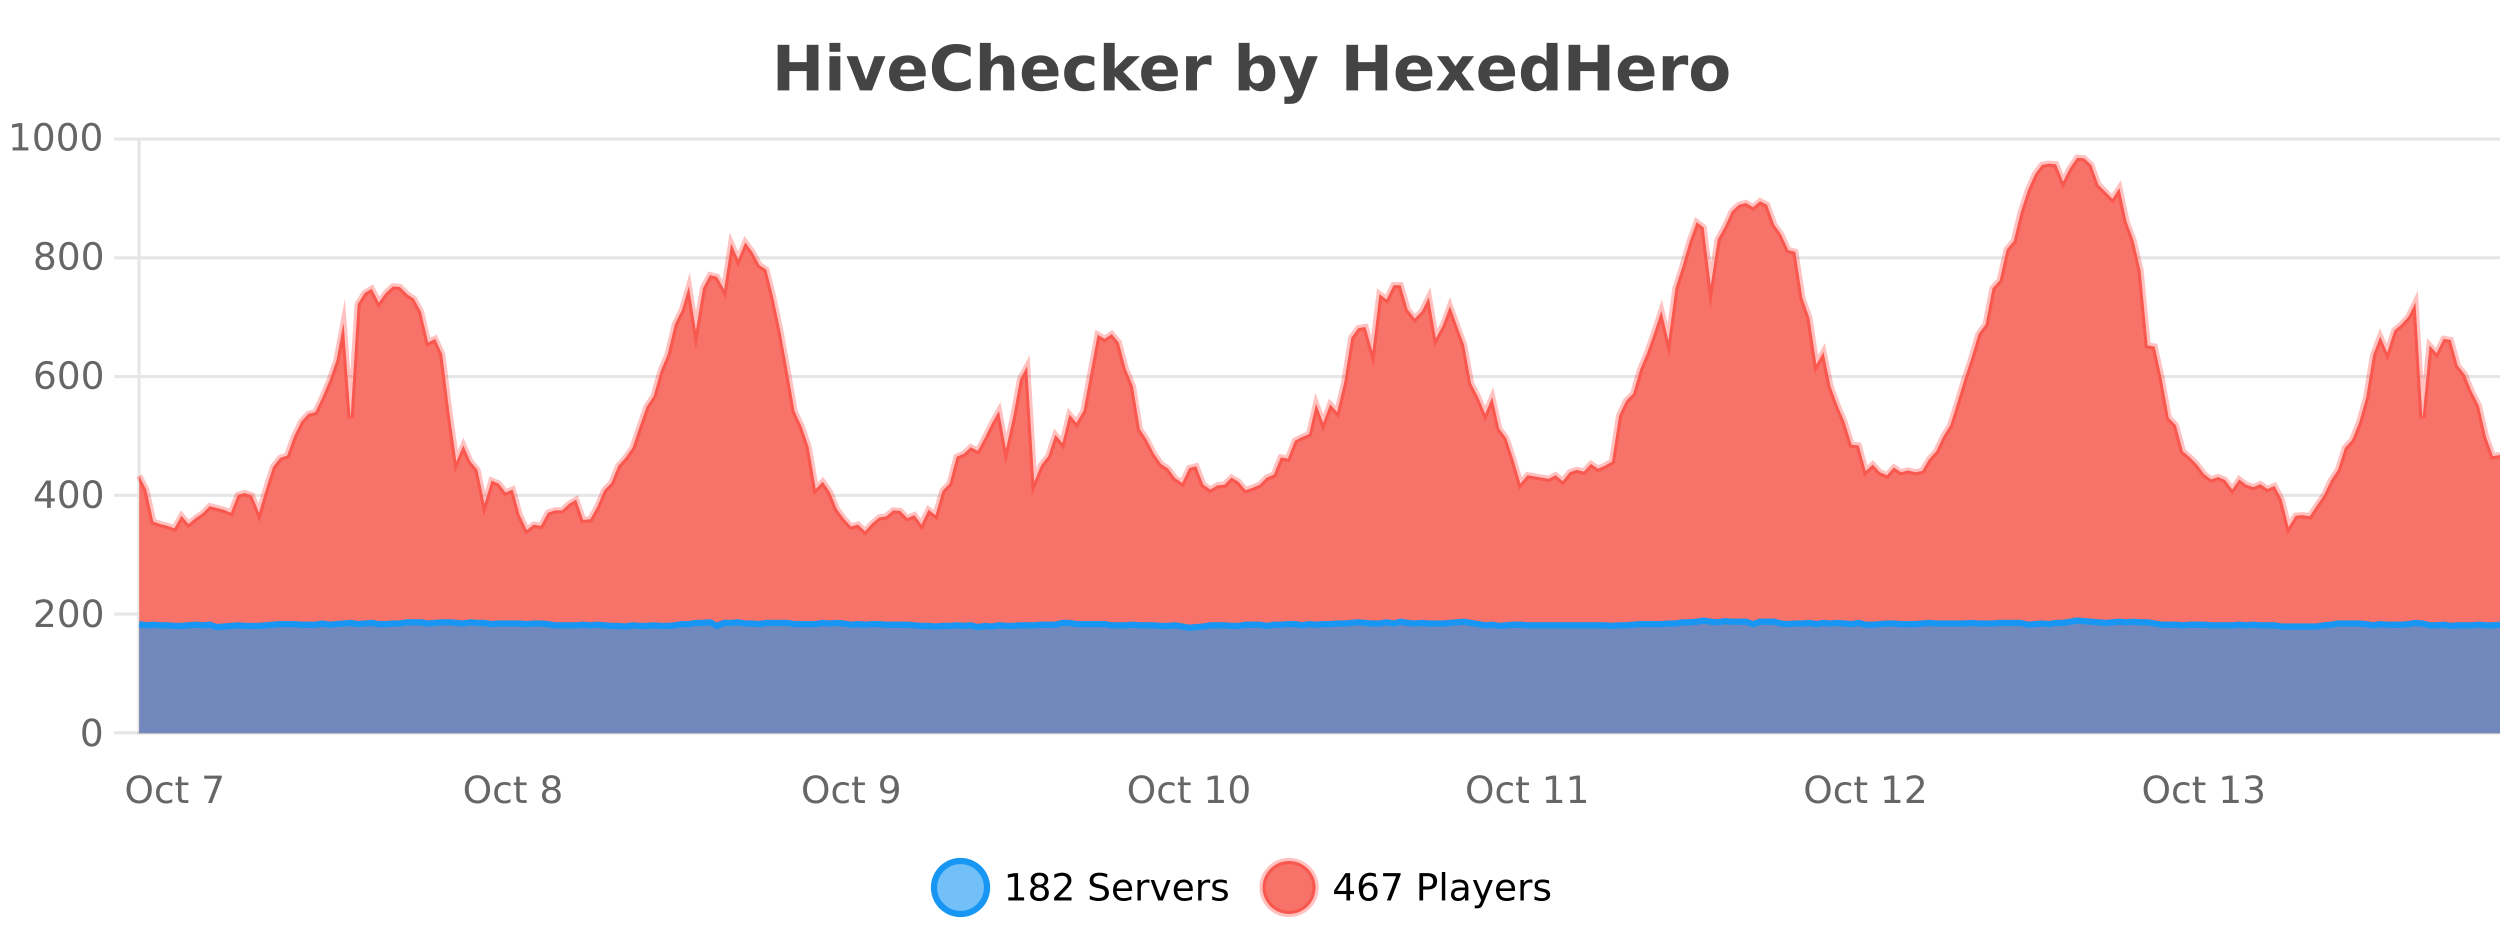 <?xml version="1.0" encoding="UTF-8"?>
<svg xmlns="http://www.w3.org/2000/svg" xmlns:xlink="http://www.w3.org/1999/xlink" width="800pt" height="300pt" viewBox="0 0 800 300" version="1.1">
<defs>
<clipPath id="clip1">
  <path d="M 270 263 L 345 263 L 345 300 L 270 300 Z M 270 263 "/>
</clipPath>
<clipPath id="clip2">
  <path d="M 375 263 L 450 263 L 450 300 L 375 300 Z M 375 263 "/>
</clipPath>
<clipPath id="clip3">
  <path d="M 44.539 50 L 800 50 L 800 234.602 L 44.539 234.602 Z M 44.539 50 "/>
</clipPath>
<clipPath id="clip4">
  <path d="M 43.539 43 L 800 43 L 800 199 L 43.539 199 Z M 43.539 43 "/>
</clipPath>
<clipPath id="clip5">
  <path d="M 44.539 198 L 800 198 L 800 234.602 L 44.539 234.602 Z M 44.539 198 "/>
</clipPath>
<clipPath id="clip6">
  <path d="M 43.539 170 L 800 170 L 800 230 L 43.539 230 Z M 43.539 170 "/>
</clipPath>
</defs>
<g id="surface1455771">
<rect x="0" y="0" width="800" height="300" style="fill:rgb(100%,100%,100%);fill-opacity:1;stroke:none;"/>
<path style="fill:none;stroke-width:1;stroke-linecap:butt;stroke-linejoin:miter;stroke:rgb(0%,0%,0%);stroke-opacity:0.098;stroke-miterlimit:10;" d="M 45 234.5 L 800 234.5 "/>
<path style="fill:none;stroke-width:1;stroke-linecap:butt;stroke-linejoin:miter;stroke:rgb(0%,0%,0%);stroke-opacity:0.098;stroke-miterlimit:10;" d="M 36.539 234.5 L 44 234.5 "/>
<path style="fill:none;stroke-width:1;stroke-linecap:butt;stroke-linejoin:miter;stroke:rgb(0%,0%,0%);stroke-opacity:0.098;stroke-miterlimit:10;" d="M 45 196.5 L 800 196.5 "/>
<path style="fill:none;stroke-width:1;stroke-linecap:butt;stroke-linejoin:miter;stroke:rgb(0%,0%,0%);stroke-opacity:0.098;stroke-miterlimit:10;" d="M 36.539 196.5 L 44 196.5 "/>
<path style="fill:none;stroke-width:1;stroke-linecap:butt;stroke-linejoin:miter;stroke:rgb(0%,0%,0%);stroke-opacity:0.098;stroke-miterlimit:10;" d="M 45 158.5 L 800 158.5 "/>
<path style="fill:none;stroke-width:1;stroke-linecap:butt;stroke-linejoin:miter;stroke:rgb(0%,0%,0%);stroke-opacity:0.098;stroke-miterlimit:10;" d="M 36.539 158.5 L 44 158.5 "/>
<path style="fill:none;stroke-width:1;stroke-linecap:butt;stroke-linejoin:miter;stroke:rgb(0%,0%,0%);stroke-opacity:0.098;stroke-miterlimit:10;" d="M 45 120.5 L 800 120.5 "/>
<path style="fill:none;stroke-width:1;stroke-linecap:butt;stroke-linejoin:miter;stroke:rgb(0%,0%,0%);stroke-opacity:0.098;stroke-miterlimit:10;" d="M 36.539 120.5 L 44 120.5 "/>
<path style="fill:none;stroke-width:1;stroke-linecap:butt;stroke-linejoin:miter;stroke:rgb(0%,0%,0%);stroke-opacity:0.098;stroke-miterlimit:10;" d="M 45 82.5 L 800 82.5 "/>
<path style="fill:none;stroke-width:1;stroke-linecap:butt;stroke-linejoin:miter;stroke:rgb(0%,0%,0%);stroke-opacity:0.098;stroke-miterlimit:10;" d="M 36.539 82.5 L 44 82.5 "/>
<path style="fill:none;stroke-width:1;stroke-linecap:butt;stroke-linejoin:miter;stroke:rgb(0%,0%,0%);stroke-opacity:0.098;stroke-miterlimit:10;" d="M 45 44.5 L 800 44.5 "/>
<path style="fill:none;stroke-width:1;stroke-linecap:butt;stroke-linejoin:miter;stroke:rgb(0%,0%,0%);stroke-opacity:0.098;stroke-miterlimit:10;" d="M 36.539 44.5 L 44 44.5 "/>
<path style=" stroke:none;fill-rule:nonzero;fill:rgb(9.02%,58.824%,95.294%);fill-opacity:0.6;" d="M 315.852 284 C 315.852 288.688 312.055 292.484 307.367 292.484 C 302.684 292.484 298.883 288.688 298.883 284 C 298.883 279.312 302.684 275.516 307.367 275.516 C 312.055 275.516 315.852 279.312 315.852 284 Z M 315.852 284 "/>
<g clip-path="url(#clip1)" clip-rule="nonzero">
<path style="fill:none;stroke-width:2;stroke-linecap:butt;stroke-linejoin:miter;stroke:rgb(9.02%,58.824%,95.294%);stroke-opacity:1;stroke-miterlimit:10;" d="M 315.852 284 C 315.852 288.688 312.055 292.484 307.367 292.484 C 302.684 292.484 298.883 288.688 298.883 284 C 298.883 279.312 302.684 275.516 307.367 275.516 C 312.055 275.516 315.852 279.312 315.852 284 Z M 315.852 284 "/>
</g>
<path style=" stroke:none;fill-rule:nonzero;fill:rgb(0%,0%,0%);fill-opacity:1;" d="M 322.664 287.156 L 324.602 287.156 L 324.602 280.484 L 322.492 280.906 L 322.492 279.828 L 324.586 279.406 L 325.773 279.406 L 325.773 287.156 L 327.711 287.156 L 327.711 288.156 L 322.664 288.156 Z M 332.629 284 C 332.066 284 331.621 284.152 331.301 284.453 C 330.977 284.758 330.816 285.168 330.816 285.688 C 330.816 286.219 330.977 286.637 331.301 286.938 C 331.621 287.242 332.066 287.391 332.629 287.391 C 333.191 287.391 333.633 287.242 333.957 286.938 C 334.277 286.637 334.441 286.219 334.441 285.688 C 334.441 285.168 334.277 284.758 333.957 284.453 C 333.645 284.152 333.199 284 332.629 284 Z M 331.441 283.5 C 330.941 283.375 330.543 283.141 330.254 282.797 C 329.973 282.445 329.832 282.016 329.832 281.516 C 329.832 280.82 330.082 280.266 330.582 279.859 C 331.082 279.453 331.762 279.25 332.629 279.25 C 333.504 279.25 334.184 279.453 334.676 279.859 C 335.176 280.266 335.426 280.82 335.426 281.516 C 335.426 282.016 335.285 282.445 335.004 282.797 C 334.723 283.141 334.324 283.375 333.816 283.5 C 334.387 283.637 334.832 283.898 335.145 284.281 C 335.465 284.668 335.629 285.137 335.629 285.688 C 335.629 286.543 335.367 287.199 334.848 287.656 C 334.336 288.105 333.598 288.328 332.629 288.328 C 331.668 288.328 330.93 288.105 330.41 287.656 C 329.887 287.199 329.629 286.543 329.629 285.688 C 329.629 285.137 329.789 284.668 330.113 284.281 C 330.434 283.898 330.879 283.637 331.441 283.5 Z M 331.02 281.625 C 331.02 282.086 331.16 282.438 331.441 282.688 C 331.723 282.938 332.117 283.062 332.629 283.062 C 333.137 283.062 333.535 282.938 333.816 282.688 C 334.105 282.438 334.254 282.086 334.254 281.625 C 334.254 281.18 334.105 280.828 333.816 280.578 C 333.535 280.32 333.137 280.188 332.629 280.188 C 332.117 280.188 331.723 280.32 331.441 280.578 C 331.16 280.828 331.02 281.18 331.02 281.625 Z M 338.75 287.156 L 342.891 287.156 L 342.891 288.156 L 337.328 288.156 L 337.328 287.156 C 337.773 286.699 338.383 286.078 339.156 285.297 C 339.938 284.508 340.426 283.996 340.625 283.766 C 341.008 283.352 341.273 282.996 341.422 282.703 C 341.578 282.402 341.656 282.109 341.656 281.828 C 341.656 281.359 341.488 280.98 341.156 280.688 C 340.832 280.398 340.41 280.25 339.891 280.25 C 339.516 280.25 339.117 280.312 338.703 280.438 C 338.297 280.562 337.859 280.762 337.391 281.031 L 337.391 279.828 C 337.867 279.641 338.312 279.5 338.719 279.406 C 339.133 279.305 339.516 279.25 339.859 279.25 C 340.766 279.25 341.488 279.48 342.031 279.938 C 342.57 280.387 342.844 280.992 342.844 281.75 C 342.844 282.105 342.773 282.445 342.641 282.766 C 342.504 283.09 342.258 283.469 341.906 283.906 C 341.801 284.023 341.488 284.352 340.969 284.891 C 340.445 285.434 339.707 286.188 338.75 287.156 Z M 354.32 279.688 L 354.32 280.844 C 353.871 280.637 353.445 280.48 353.039 280.375 C 352.641 280.262 352.262 280.203 351.898 280.203 C 351.25 280.203 350.75 280.328 350.398 280.578 C 350.055 280.828 349.883 281.188 349.883 281.656 C 349.883 282.043 349.996 282.336 350.227 282.531 C 350.453 282.73 350.898 282.887 351.555 283 L 352.258 283.156 C 353.141 283.324 353.793 283.621 354.211 284.047 C 354.637 284.465 354.852 285.027 354.852 285.734 C 354.852 286.59 354.562 287.234 353.992 287.672 C 353.43 288.109 352.594 288.328 351.492 288.328 C 351.086 288.328 350.648 288.281 350.18 288.188 C 349.711 288.094 349.227 287.953 348.727 287.766 L 348.727 286.547 C 349.203 286.82 349.672 287.023 350.133 287.156 C 350.602 287.293 351.055 287.359 351.492 287.359 C 352.168 287.359 352.688 287.23 353.055 286.969 C 353.43 286.699 353.617 286.32 353.617 285.828 C 353.617 285.402 353.48 285.07 353.211 284.828 C 352.949 284.578 352.516 284.398 351.914 284.281 L 351.195 284.141 C 350.309 283.965 349.668 283.688 349.273 283.312 C 348.887 282.938 348.695 282.418 348.695 281.75 C 348.695 280.969 348.965 280.359 349.508 279.922 C 350.047 279.477 350.797 279.25 351.758 279.25 C 352.172 279.25 352.59 279.289 353.008 279.359 C 353.434 279.434 353.871 279.543 354.32 279.688 Z M 362.266 284.609 L 362.266 285.125 L 357.297 285.125 C 357.348 285.875 357.57 286.445 357.969 286.828 C 358.375 287.215 358.93 287.406 359.641 287.406 C 360.055 287.406 360.457 287.359 360.844 287.266 C 361.238 287.164 361.629 287.008 362.016 286.797 L 362.016 287.828 C 361.617 287.984 361.219 288.105 360.812 288.188 C 360.406 288.281 359.992 288.328 359.578 288.328 C 358.535 288.328 357.707 288.027 357.094 287.422 C 356.477 286.809 356.172 285.98 356.172 284.938 C 356.172 283.867 356.461 283.016 357.047 282.391 C 357.629 281.758 358.41 281.438 359.391 281.438 C 360.273 281.438 360.973 281.727 361.484 282.297 C 362.004 282.859 362.266 283.633 362.266 284.609 Z M 361.188 284.281 C 361.176 283.699 361.008 283.23 360.688 282.875 C 360.363 282.523 359.938 282.344 359.406 282.344 C 358.801 282.344 358.316 282.516 357.953 282.859 C 357.598 283.203 357.395 283.684 357.344 284.297 Z M 367.836 282.594 C 367.711 282.531 367.574 282.484 367.43 282.453 C 367.293 282.414 367.137 282.391 366.961 282.391 C 366.355 282.391 365.887 282.59 365.555 282.984 C 365.23 283.383 365.07 283.953 365.07 284.703 L 365.07 288.156 L 363.992 288.156 L 363.992 281.594 L 365.07 281.594 L 365.07 282.609 C 365.297 282.215 365.594 281.922 365.961 281.734 C 366.324 281.539 366.766 281.438 367.289 281.438 C 367.359 281.438 367.438 281.445 367.523 281.453 C 367.617 281.465 367.715 281.48 367.82 281.5 Z M 368.195 281.594 L 369.336 281.594 L 371.383 287.094 L 373.445 281.594 L 374.586 281.594 L 372.117 288.156 L 370.648 288.156 Z M 381.688 284.609 L 381.688 285.125 L 376.719 285.125 C 376.77 285.875 376.992 286.445 377.391 286.828 C 377.797 287.215 378.352 287.406 379.062 287.406 C 379.477 287.406 379.879 287.359 380.266 287.266 C 380.66 287.164 381.051 287.008 381.438 286.797 L 381.438 287.828 C 381.039 287.984 380.641 288.105 380.234 288.188 C 379.828 288.281 379.414 288.328 379 288.328 C 377.957 288.328 377.129 288.027 376.516 287.422 C 375.898 286.809 375.594 285.98 375.594 284.938 C 375.594 283.867 375.883 283.016 376.469 282.391 C 377.051 281.758 377.832 281.438 378.812 281.438 C 379.695 281.438 380.395 281.727 380.906 282.297 C 381.426 282.859 381.688 283.633 381.688 284.609 Z M 380.609 284.281 C 380.598 283.699 380.43 283.23 380.109 282.875 C 379.785 282.523 379.359 282.344 378.828 282.344 C 378.223 282.344 377.738 282.516 377.375 282.859 C 377.02 283.203 376.816 283.684 376.766 284.297 Z M 387.258 282.594 C 387.133 282.531 386.996 282.484 386.852 282.453 C 386.715 282.414 386.559 282.391 386.383 282.391 C 385.777 282.391 385.309 282.59 384.977 282.984 C 384.652 283.383 384.492 283.953 384.492 284.703 L 384.492 288.156 L 383.414 288.156 L 383.414 281.594 L 384.492 281.594 L 384.492 282.609 C 384.719 282.215 385.016 281.922 385.383 281.734 C 385.746 281.539 386.188 281.438 386.711 281.438 C 386.781 281.438 386.859 281.445 386.945 281.453 C 387.039 281.465 387.137 281.48 387.242 281.5 Z M 392.562 281.781 L 392.562 282.812 C 392.258 282.656 391.941 282.543 391.609 282.469 C 391.285 282.387 390.945 282.344 390.594 282.344 C 390.062 282.344 389.66 282.43 389.391 282.594 C 389.117 282.75 388.984 282.996 388.984 283.328 C 388.984 283.578 389.078 283.777 389.266 283.922 C 389.461 284.059 389.852 284.188 390.438 284.312 L 390.797 284.406 C 391.566 284.562 392.113 284.793 392.438 285.094 C 392.758 285.398 392.922 285.812 392.922 286.344 C 392.922 286.961 392.676 287.445 392.188 287.797 C 391.707 288.152 391.047 288.328 390.203 288.328 C 389.848 288.328 389.477 288.289 389.094 288.219 C 388.719 288.156 388.32 288.059 387.906 287.922 L 387.906 286.797 C 388.301 287.008 388.691 287.164 389.078 287.266 C 389.461 287.371 389.848 287.422 390.234 287.422 C 390.734 287.422 391.117 287.34 391.391 287.172 C 391.672 286.996 391.812 286.746 391.812 286.422 C 391.812 286.133 391.711 285.906 391.516 285.75 C 391.316 285.594 390.883 285.445 390.219 285.297 L 389.844 285.219 C 389.176 285.074 388.691 284.855 388.391 284.562 C 388.098 284.273 387.953 283.875 387.953 283.375 C 387.953 282.75 388.172 282.273 388.609 281.938 C 389.047 281.605 389.664 281.438 390.469 281.438 C 390.863 281.438 391.238 281.469 391.594 281.531 C 391.945 281.586 392.27 281.668 392.562 281.781 Z M 317.367 277.016 "/>
<path style=" stroke:none;fill-rule:nonzero;fill:rgb(96.863%,44.706%,40.784%);fill-opacity:1;" d="M 420.988 284 C 420.988 288.688 417.191 292.484 412.504 292.484 C 407.82 292.484 404.02 288.688 404.02 284 C 404.02 279.312 407.82 275.516 412.504 275.516 C 417.191 275.516 420.988 279.312 420.988 284 Z M 420.988 284 "/>
<g clip-path="url(#clip2)" clip-rule="nonzero">
<path style="fill:none;stroke-width:2;stroke-linecap:butt;stroke-linejoin:miter;stroke:rgb(100%,4.706%,0%);stroke-opacity:0.247;stroke-miterlimit:10;" d="M 420.988 284 C 420.988 288.688 417.191 292.484 412.504 292.484 C 407.82 292.484 404.02 288.688 404.02 284 C 404.02 279.312 407.82 275.516 412.504 275.516 C 417.191 275.516 420.988 279.312 420.988 284 Z M 420.988 284 "/>
</g>
<path style=" stroke:none;fill-rule:nonzero;fill:rgb(0%,0%,0%);fill-opacity:1;" d="M 430.852 280.438 L 427.867 285.109 L 430.852 285.109 Z M 430.539 279.406 L 432.039 279.406 L 432.039 285.109 L 433.289 285.109 L 433.289 286.094 L 432.039 286.094 L 432.039 288.156 L 430.852 288.156 L 430.852 286.094 L 426.914 286.094 L 426.914 284.953 Z M 437.922 283.312 C 437.391 283.312 436.969 283.496 436.656 283.859 C 436.344 284.227 436.188 284.719 436.188 285.344 C 436.188 285.98 436.344 286.48 436.656 286.844 C 436.969 287.211 437.391 287.391 437.922 287.391 C 438.453 287.391 438.867 287.211 439.172 286.844 C 439.484 286.48 439.641 285.98 439.641 285.344 C 439.641 284.719 439.484 284.227 439.172 283.859 C 438.867 283.496 438.453 283.312 437.922 283.312 Z M 440.266 279.594 L 440.266 280.672 C 439.961 280.539 439.66 280.434 439.359 280.359 C 439.055 280.289 438.758 280.25 438.469 280.25 C 437.688 280.25 437.086 280.516 436.672 281.047 C 436.266 281.57 436.031 282.359 435.969 283.422 C 436.195 283.09 436.484 282.836 436.828 282.656 C 437.18 282.469 437.566 282.375 437.984 282.375 C 438.859 282.375 439.551 282.641 440.062 283.172 C 440.57 283.703 440.828 284.43 440.828 285.344 C 440.828 286.25 440.562 286.977 440.031 287.516 C 439.5 288.059 438.797 288.328 437.922 288.328 C 436.898 288.328 436.125 287.945 435.594 287.172 C 435.062 286.391 434.797 285.266 434.797 283.797 C 434.797 282.414 435.125 281.309 435.781 280.484 C 436.438 279.664 437.316 279.25 438.422 279.25 C 438.711 279.25 439.008 279.281 439.312 279.344 C 439.613 279.398 439.93 279.48 440.266 279.594 Z M 442.57 279.406 L 448.195 279.406 L 448.195 279.906 L 445.023 288.156 L 443.789 288.156 L 446.773 280.406 L 442.57 280.406 Z M 455.398 280.375 L 455.398 283.672 L 456.883 283.672 C 457.434 283.672 457.859 283.531 458.164 283.25 C 458.465 282.961 458.617 282.547 458.617 282.016 C 458.617 281.496 458.465 281.094 458.164 280.812 C 457.859 280.523 457.434 280.375 456.883 280.375 Z M 454.211 279.406 L 456.883 279.406 C 457.871 279.406 458.617 279.633 459.117 280.078 C 459.617 280.516 459.867 281.164 459.867 282.016 C 459.867 282.883 459.617 283.539 459.117 283.984 C 458.617 284.422 457.871 284.641 456.883 284.641 L 455.398 284.641 L 455.398 288.156 L 454.211 288.156 Z M 461.398 279.031 L 462.477 279.031 L 462.477 288.156 L 461.398 288.156 Z M 467.719 284.859 C 466.852 284.859 466.25 284.961 465.906 285.156 C 465.57 285.355 465.406 285.695 465.406 286.172 C 465.406 286.559 465.531 286.867 465.781 287.094 C 466.039 287.312 466.383 287.422 466.812 287.422 C 467.414 287.422 467.895 287.215 468.25 286.797 C 468.613 286.371 468.797 285.805 468.797 285.094 L 468.797 284.859 Z M 469.875 284.406 L 469.875 288.156 L 468.797 288.156 L 468.797 287.156 C 468.547 287.555 468.238 287.852 467.875 288.047 C 467.508 288.234 467.062 288.328 466.531 288.328 C 465.852 288.328 465.316 288.141 464.922 287.766 C 464.523 287.383 464.328 286.875 464.328 286.25 C 464.328 285.512 464.57 284.953 465.062 284.578 C 465.562 284.203 466.301 284.016 467.281 284.016 L 468.797 284.016 L 468.797 283.906 C 468.797 283.406 468.629 283.023 468.297 282.75 C 467.973 282.48 467.52 282.344 466.938 282.344 C 466.562 282.344 466.191 282.391 465.828 282.484 C 465.473 282.578 465.133 282.715 464.812 282.891 L 464.812 281.891 C 465.207 281.734 465.586 281.621 465.953 281.547 C 466.328 281.477 466.691 281.438 467.047 281.438 C 467.992 281.438 468.703 281.684 469.172 282.172 C 469.641 282.664 469.875 283.406 469.875 284.406 Z M 474.82 288.766 C 474.516 289.547 474.219 290.055 473.93 290.297 C 473.637 290.535 473.25 290.656 472.773 290.656 L 471.914 290.656 L 471.914 289.75 L 472.539 289.75 C 472.84 289.75 473.07 289.676 473.227 289.531 C 473.391 289.395 473.574 289.066 473.773 288.547 L 473.977 288.047 L 471.32 281.594 L 472.461 281.594 L 474.508 286.719 L 476.57 281.594 L 477.711 281.594 Z M 484.812 284.609 L 484.812 285.125 L 479.844 285.125 C 479.895 285.875 480.117 286.445 480.516 286.828 C 480.922 287.215 481.477 287.406 482.188 287.406 C 482.602 287.406 483.004 287.359 483.391 287.266 C 483.785 287.164 484.176 287.008 484.562 286.797 L 484.562 287.828 C 484.164 287.984 483.766 288.105 483.359 288.188 C 482.953 288.281 482.539 288.328 482.125 288.328 C 481.082 288.328 480.254 288.027 479.641 287.422 C 479.023 286.809 478.719 285.98 478.719 284.938 C 478.719 283.867 479.008 283.016 479.594 282.391 C 480.176 281.758 480.957 281.438 481.938 281.438 C 482.82 281.438 483.52 281.727 484.031 282.297 C 484.551 282.859 484.812 283.633 484.812 284.609 Z M 483.734 284.281 C 483.723 283.699 483.555 283.23 483.234 282.875 C 482.91 282.523 482.484 282.344 481.953 282.344 C 481.348 282.344 480.863 282.516 480.5 282.859 C 480.145 283.203 479.941 283.684 479.891 284.297 Z M 490.383 282.594 C 490.258 282.531 490.121 282.484 489.977 282.453 C 489.84 282.414 489.684 282.391 489.508 282.391 C 488.902 282.391 488.434 282.59 488.102 282.984 C 487.777 283.383 487.617 283.953 487.617 284.703 L 487.617 288.156 L 486.539 288.156 L 486.539 281.594 L 487.617 281.594 L 487.617 282.609 C 487.844 282.215 488.141 281.922 488.508 281.734 C 488.871 281.539 489.312 281.438 489.836 281.438 C 489.906 281.438 489.984 281.445 490.07 281.453 C 490.164 281.465 490.262 281.48 490.367 281.5 Z M 495.691 281.781 L 495.691 282.812 C 495.387 282.656 495.07 282.543 494.738 282.469 C 494.414 282.387 494.074 282.344 493.723 282.344 C 493.191 282.344 492.789 282.43 492.52 282.594 C 492.246 282.75 492.113 282.996 492.113 283.328 C 492.113 283.578 492.207 283.777 492.395 283.922 C 492.59 284.059 492.98 284.188 493.566 284.312 L 493.926 284.406 C 494.695 284.562 495.242 284.793 495.566 285.094 C 495.887 285.398 496.051 285.812 496.051 286.344 C 496.051 286.961 495.805 287.445 495.316 287.797 C 494.836 288.152 494.176 288.328 493.332 288.328 C 492.977 288.328 492.605 288.289 492.223 288.219 C 491.848 288.156 491.449 288.059 491.035 287.922 L 491.035 286.797 C 491.43 287.008 491.82 287.164 492.207 287.266 C 492.59 287.371 492.977 287.422 493.363 287.422 C 493.863 287.422 494.246 287.34 494.52 287.172 C 494.801 286.996 494.941 286.746 494.941 286.422 C 494.941 286.133 494.84 285.906 494.645 285.75 C 494.445 285.594 494.012 285.445 493.348 285.297 L 492.973 285.219 C 492.305 285.074 491.82 284.855 491.52 284.562 C 491.227 284.273 491.082 283.875 491.082 283.375 C 491.082 282.75 491.301 282.273 491.738 281.938 C 492.176 281.605 492.793 281.438 493.598 281.438 C 493.992 281.438 494.367 281.469 494.723 281.531 C 495.074 281.586 495.398 281.668 495.691 281.781 Z M 422.504 277.016 "/>
<path style=" stroke:none;fill-rule:nonzero;fill:rgb(26.667%,26.667%,26.667%);fill-opacity:1;" d="M 248.844 14.344 L 252.594 14.344 L 252.594 19.891 L 258.141 19.891 L 258.141 14.344 L 261.906 14.344 L 261.906 28.922 L 258.141 28.922 L 258.141 22.734 L 252.594 22.734 L 252.594 28.922 L 248.844 28.922 Z M 265.426 17.984 L 268.91 17.984 L 268.91 28.922 L 265.426 28.922 Z M 265.426 13.719 L 268.91 13.719 L 268.91 16.578 L 265.426 16.578 Z M 270.891 17.984 L 274.391 17.984 L 277.125 25.547 L 279.828 17.984 L 283.344 17.984 L 279.031 28.922 L 275.188 28.922 Z M 296.227 23.422 L 296.227 24.422 L 288.055 24.422 C 288.137 25.246 288.434 25.859 288.945 26.266 C 289.453 26.672 290.164 26.875 291.07 26.875 C 291.809 26.875 292.562 26.766 293.336 26.547 C 294.105 26.328 294.898 26 295.711 25.562 L 295.711 28.25 C 294.887 28.562 294.059 28.797 293.227 28.953 C 292.402 29.117 291.578 29.203 290.758 29.203 C 288.777 29.203 287.234 28.703 286.133 27.703 C 285.039 26.695 284.492 25.281 284.492 23.469 C 284.492 21.68 285.027 20.273 286.102 19.25 C 287.184 18.23 288.668 17.719 290.555 17.719 C 292.273 17.719 293.648 18.242 294.68 19.281 C 295.711 20.312 296.227 21.695 296.227 23.422 Z M 292.633 22.266 C 292.633 21.602 292.438 21.062 292.055 20.656 C 291.668 20.25 291.164 20.047 290.539 20.047 C 289.859 20.047 289.309 20.242 288.883 20.625 C 288.465 21 288.203 21.547 288.102 22.266 Z M 310.602 28.125 C 309.902 28.48 309.18 28.746 308.43 28.922 C 307.688 29.109 306.906 29.203 306.086 29.203 C 303.656 29.203 301.734 28.527 300.32 27.172 C 298.902 25.809 298.195 23.965 298.195 21.641 C 298.195 19.32 298.902 17.48 300.32 16.125 C 301.734 14.762 303.656 14.078 306.086 14.078 C 306.906 14.078 307.688 14.172 308.43 14.359 C 309.18 14.539 309.902 14.805 310.602 15.156 L 310.602 18.172 C 309.902 17.703 309.215 17.359 308.539 17.141 C 307.859 16.914 307.148 16.797 306.398 16.797 C 305.055 16.797 303.996 17.23 303.227 18.094 C 302.465 18.949 302.086 20.133 302.086 21.641 C 302.086 23.152 302.465 24.34 303.227 25.203 C 303.996 26.059 305.055 26.484 306.398 26.484 C 307.148 26.484 307.859 26.375 308.539 26.156 C 309.215 25.93 309.902 25.578 310.602 25.109 Z M 324.547 22.266 L 324.547 28.922 L 321.031 28.922 L 321.031 23.844 C 321.031 22.887 321.008 22.23 320.969 21.875 C 320.926 21.512 320.852 21.246 320.75 21.078 C 320.613 20.852 320.426 20.672 320.188 20.547 C 319.957 20.422 319.691 20.359 319.391 20.359 C 318.66 20.359 318.086 20.641 317.672 21.203 C 317.254 21.766 317.047 22.547 317.047 23.547 L 317.047 28.922 L 313.562 28.922 L 313.562 13.719 L 317.047 13.719 L 317.047 19.578 C 317.578 18.945 318.141 18.477 318.734 18.172 C 319.328 17.871 319.977 17.719 320.688 17.719 C 321.957 17.719 322.914 18.109 323.562 18.891 C 324.219 19.664 324.547 20.789 324.547 22.266 Z M 338.703 23.422 L 338.703 24.422 L 330.531 24.422 C 330.613 25.246 330.91 25.859 331.422 26.266 C 331.93 26.672 332.641 26.875 333.547 26.875 C 334.285 26.875 335.039 26.766 335.812 26.547 C 336.582 26.328 337.375 26 338.188 25.562 L 338.188 28.25 C 337.363 28.562 336.535 28.797 335.703 28.953 C 334.879 29.117 334.055 29.203 333.234 29.203 C 331.254 29.203 329.711 28.703 328.609 27.703 C 327.516 26.695 326.969 25.281 326.969 23.469 C 326.969 21.68 327.504 20.273 328.578 19.25 C 329.66 18.23 331.145 17.719 333.031 17.719 C 334.75 17.719 336.125 18.242 337.156 19.281 C 338.188 20.312 338.703 21.695 338.703 23.422 Z M 335.109 22.266 C 335.109 21.602 334.914 21.062 334.531 20.656 C 334.145 20.25 333.641 20.047 333.016 20.047 C 332.336 20.047 331.785 20.242 331.359 20.625 C 330.941 21 330.68 21.547 330.578 22.266 Z M 350.191 18.328 L 350.191 21.172 C 349.723 20.852 349.246 20.609 348.77 20.453 C 348.289 20.297 347.789 20.219 347.27 20.219 C 346.301 20.219 345.539 20.508 344.988 21.078 C 344.445 21.641 344.176 22.438 344.176 23.469 C 344.176 24.492 344.445 25.289 344.988 25.859 C 345.539 26.422 346.301 26.703 347.27 26.703 C 347.82 26.703 348.34 26.625 348.832 26.469 C 349.32 26.305 349.773 26.059 350.191 25.734 L 350.191 28.594 C 349.648 28.805 349.098 28.953 348.535 29.047 C 347.973 29.148 347.402 29.203 346.832 29.203 C 344.863 29.203 343.32 28.699 342.207 27.688 C 341.09 26.68 340.535 25.273 340.535 23.469 C 340.535 21.656 341.09 20.246 342.207 19.234 C 343.32 18.227 344.863 17.719 346.832 17.719 C 347.402 17.719 347.965 17.773 348.52 17.875 C 349.082 17.969 349.637 18.121 350.191 18.328 Z M 353.219 13.719 L 356.703 13.719 L 356.703 22 L 360.734 17.984 L 364.797 17.984 L 359.453 23 L 365.219 28.922 L 360.969 28.922 L 356.703 24.359 L 356.703 28.922 L 353.219 28.922 Z M 376.891 23.422 L 376.891 24.422 L 368.719 24.422 C 368.801 25.246 369.098 25.859 369.609 26.266 C 370.117 26.672 370.828 26.875 371.734 26.875 C 372.473 26.875 373.227 26.766 374 26.547 C 374.77 26.328 375.562 26 376.375 25.562 L 376.375 28.25 C 375.551 28.562 374.723 28.797 373.891 28.953 C 373.066 29.117 372.242 29.203 371.422 29.203 C 369.441 29.203 367.898 28.703 366.797 27.703 C 365.703 26.695 365.156 25.281 365.156 23.469 C 365.156 21.68 365.691 20.273 366.766 19.25 C 367.848 18.23 369.332 17.719 371.219 17.719 C 372.938 17.719 374.312 18.242 375.344 19.281 C 376.375 20.312 376.891 21.695 376.891 23.422 Z M 373.297 22.266 C 373.297 21.602 373.102 21.062 372.719 20.656 C 372.332 20.25 371.828 20.047 371.203 20.047 C 370.523 20.047 369.973 20.242 369.547 20.625 C 369.129 21 368.867 21.547 368.766 22.266 Z M 387.672 20.969 C 387.359 20.824 387.051 20.719 386.75 20.656 C 386.445 20.586 386.145 20.547 385.844 20.547 C 384.938 20.547 384.238 20.836 383.75 21.406 C 383.27 21.98 383.031 22.805 383.031 23.875 L 383.031 28.922 L 379.547 28.922 L 379.547 17.984 L 383.031 17.984 L 383.031 19.781 C 383.477 19.062 383.992 18.543 384.578 18.219 C 385.16 17.887 385.859 17.719 386.672 17.719 C 386.797 17.719 386.926 17.727 387.062 17.734 C 387.195 17.746 387.395 17.766 387.656 17.797 Z M 402.188 26.672 C 402.938 26.672 403.508 26.402 403.906 25.859 C 404.301 25.309 404.5 24.512 404.5 23.469 C 404.5 22.43 404.301 21.637 403.906 21.094 C 403.508 20.543 402.938 20.266 402.188 20.266 C 401.438 20.266 400.859 20.543 400.453 21.094 C 400.055 21.637 399.859 22.43 399.859 23.469 C 399.859 24.5 400.055 25.293 400.453 25.844 C 400.859 26.398 401.438 26.672 402.188 26.672 Z M 399.859 19.578 C 400.348 18.945 400.883 18.477 401.469 18.172 C 402.051 17.871 402.723 17.719 403.484 17.719 C 404.836 17.719 405.945 18.258 406.812 19.328 C 407.676 20.402 408.109 21.781 408.109 23.469 C 408.109 25.148 407.676 26.523 406.812 27.594 C 405.945 28.668 404.836 29.203 403.484 29.203 C 402.723 29.203 402.051 29.051 401.469 28.75 C 400.883 28.449 400.348 27.98 399.859 27.344 L 399.859 28.922 L 396.375 28.922 L 396.375 13.719 L 399.859 13.719 Z M 409.25 17.984 L 412.734 17.984 L 415.688 25.406 L 418.188 17.984 L 421.672 17.984 L 417.078 29.953 C 416.617 31.172 416.078 32.02 415.453 32.5 C 414.836 32.988 414.031 33.234 413.031 33.234 L 411 33.234 L 411 30.938 L 412.094 30.938 C 412.688 30.938 413.117 30.844 413.391 30.656 C 413.66 30.469 413.867 30.129 414.016 29.641 L 414.125 29.344 Z M 430.844 14.344 L 434.594 14.344 L 434.594 19.891 L 440.141 19.891 L 440.141 14.344 L 443.906 14.344 L 443.906 28.922 L 440.141 28.922 L 440.141 22.734 L 434.594 22.734 L 434.594 28.922 L 430.844 28.922 Z M 458.336 23.422 L 458.336 24.422 L 450.164 24.422 C 450.246 25.246 450.543 25.859 451.055 26.266 C 451.562 26.672 452.273 26.875 453.18 26.875 C 453.918 26.875 454.672 26.766 455.445 26.547 C 456.215 26.328 457.008 26 457.82 25.562 L 457.82 28.25 C 456.996 28.562 456.168 28.797 455.336 28.953 C 454.512 29.117 453.688 29.203 452.867 29.203 C 450.887 29.203 449.344 28.703 448.242 27.703 C 447.148 26.695 446.602 25.281 446.602 23.469 C 446.602 21.68 447.137 20.273 448.211 19.25 C 449.293 18.23 450.777 17.719 452.664 17.719 C 454.383 17.719 455.758 18.242 456.789 19.281 C 457.82 20.312 458.336 21.695 458.336 23.422 Z M 454.742 22.266 C 454.742 21.602 454.547 21.062 454.164 20.656 C 453.777 20.25 453.273 20.047 452.648 20.047 C 451.969 20.047 451.418 20.242 450.992 20.625 C 450.574 21 450.312 21.547 450.211 22.266 Z M 463.742 23.328 L 459.805 17.984 L 463.508 17.984 L 465.742 21.219 L 468.008 17.984 L 471.711 17.984 L 467.758 23.312 L 471.898 28.922 L 468.195 28.922 L 465.742 25.469 L 463.305 28.922 L 459.602 28.922 Z M 484.797 23.422 L 484.797 24.422 L 476.625 24.422 C 476.707 25.246 477.004 25.859 477.516 26.266 C 478.023 26.672 478.734 26.875 479.641 26.875 C 480.379 26.875 481.133 26.766 481.906 26.547 C 482.676 26.328 483.469 26 484.281 25.562 L 484.281 28.25 C 483.457 28.562 482.629 28.797 481.797 28.953 C 480.973 29.117 480.148 29.203 479.328 29.203 C 477.348 29.203 475.805 28.703 474.703 27.703 C 473.609 26.695 473.062 25.281 473.062 23.469 C 473.062 21.68 473.598 20.273 474.672 19.25 C 475.754 18.23 477.238 17.719 479.125 17.719 C 480.844 17.719 482.219 18.242 483.25 19.281 C 484.281 20.312 484.797 21.695 484.797 23.422 Z M 481.203 22.266 C 481.203 21.602 481.008 21.062 480.625 20.656 C 480.238 20.25 479.734 20.047 479.109 20.047 C 478.43 20.047 477.879 20.242 477.453 20.625 C 477.035 21 476.773 21.547 476.672 22.266 Z M 494.895 19.578 L 494.895 13.719 L 498.41 13.719 L 498.41 28.922 L 494.895 28.922 L 494.895 27.344 C 494.414 27.992 493.883 28.465 493.301 28.766 C 492.715 29.055 492.043 29.203 491.285 29.203 C 489.941 29.203 488.836 28.668 487.973 27.594 C 487.105 26.523 486.676 25.148 486.676 23.469 C 486.676 21.781 487.105 20.402 487.973 19.328 C 488.836 18.258 489.941 17.719 491.285 17.719 C 492.043 17.719 492.715 17.871 493.301 18.172 C 493.883 18.477 494.414 18.945 494.895 19.578 Z M 492.582 26.672 C 493.332 26.672 493.902 26.402 494.301 25.859 C 494.695 25.309 494.895 24.512 494.895 23.469 C 494.895 22.43 494.695 21.637 494.301 21.094 C 493.902 20.543 493.332 20.266 492.582 20.266 C 491.84 20.266 491.273 20.543 490.879 21.094 C 490.48 21.637 490.285 22.43 490.285 23.469 C 490.285 24.512 490.48 25.309 490.879 25.859 C 491.273 26.402 491.84 26.672 492.582 26.672 Z M 501.93 14.344 L 505.68 14.344 L 505.68 19.891 L 511.227 19.891 L 511.227 14.344 L 514.992 14.344 L 514.992 28.922 L 511.227 28.922 L 511.227 22.734 L 505.68 22.734 L 505.68 28.922 L 501.93 28.922 Z M 529.418 23.422 L 529.418 24.422 L 521.246 24.422 C 521.328 25.246 521.625 25.859 522.137 26.266 C 522.645 26.672 523.355 26.875 524.262 26.875 C 525 26.875 525.754 26.766 526.527 26.547 C 527.297 26.328 528.09 26 528.902 25.562 L 528.902 28.25 C 528.078 28.562 527.25 28.797 526.418 28.953 C 525.594 29.117 524.77 29.203 523.949 29.203 C 521.969 29.203 520.426 28.703 519.324 27.703 C 518.23 26.695 517.684 25.281 517.684 23.469 C 517.684 21.68 518.219 20.273 519.293 19.25 C 520.375 18.23 521.859 17.719 523.746 17.719 C 525.465 17.719 526.84 18.242 527.871 19.281 C 528.902 20.312 529.418 21.695 529.418 23.422 Z M 525.824 22.266 C 525.824 21.602 525.629 21.062 525.246 20.656 C 524.859 20.25 524.355 20.047 523.73 20.047 C 523.051 20.047 522.5 20.242 522.074 20.625 C 521.656 21 521.395 21.547 521.293 22.266 Z M 540.203 20.969 C 539.891 20.824 539.582 20.719 539.281 20.656 C 538.977 20.586 538.676 20.547 538.375 20.547 C 537.469 20.547 536.77 20.836 536.281 21.406 C 535.801 21.98 535.562 22.805 535.562 23.875 L 535.562 28.922 L 532.078 28.922 L 532.078 17.984 L 535.562 17.984 L 535.562 19.781 C 536.008 19.062 536.523 18.543 537.109 18.219 C 537.691 17.887 538.391 17.719 539.203 17.719 C 539.328 17.719 539.457 17.727 539.594 17.734 C 539.727 17.746 539.926 17.766 540.188 17.797 Z M 547.141 20.219 C 546.359 20.219 545.766 20.5 545.359 21.062 C 544.953 21.617 544.75 22.418 544.75 23.469 C 544.75 24.512 544.953 25.312 545.359 25.875 C 545.766 26.43 546.359 26.703 547.141 26.703 C 547.898 26.703 548.477 26.43 548.875 25.875 C 549.281 25.312 549.484 24.512 549.484 23.469 C 549.484 22.418 549.281 21.617 548.875 21.062 C 548.477 20.5 547.898 20.219 547.141 20.219 Z M 547.141 17.719 C 549.016 17.719 550.477 18.23 551.531 19.25 C 552.594 20.262 553.125 21.668 553.125 23.469 C 553.125 25.262 552.594 26.668 551.531 27.688 C 550.477 28.699 549.016 29.203 547.141 29.203 C 545.242 29.203 543.766 28.699 542.703 27.688 C 541.641 26.668 541.109 25.262 541.109 23.469 C 541.109 21.668 541.641 20.262 542.703 19.25 C 543.766 18.23 545.242 17.719 547.141 17.719 Z M 247 10.359 "/>
<path style="fill:none;stroke-width:1;stroke-linecap:butt;stroke-linejoin:miter;stroke:rgb(0%,0%,0%);stroke-opacity:0.098;stroke-miterlimit:10;" d="M 44 234.5 L 801 234.5 "/>
<path style=" stroke:none;fill-rule:nonzero;fill:rgb(40%,40%,40%);fill-opacity:1;" d="M 44.551 249 C 43.684 249 42.996 249.324 42.488 249.969 C 41.988 250.605 41.738 251.48 41.738 252.594 C 41.738 253.688 41.988 254.559 42.488 255.203 C 42.996 255.84 43.684 256.156 44.551 256.156 C 45.402 256.156 46.082 255.84 46.582 255.203 C 47.09 254.559 47.348 253.688 47.348 252.594 C 47.348 251.48 47.09 250.605 46.582 249.969 C 46.082 249.324 45.402 249 44.551 249 Z M 44.551 248.047 C 45.77 248.047 46.742 248.461 47.473 249.281 C 48.211 250.105 48.582 251.211 48.582 252.594 C 48.582 253.969 48.211 255.07 47.473 255.891 C 46.742 256.715 45.77 257.125 44.551 257.125 C 43.32 257.125 42.336 256.715 41.598 255.891 C 40.855 255.07 40.488 253.969 40.488 252.594 C 40.488 251.211 40.855 250.105 41.598 249.281 C 42.336 248.461 43.32 248.047 44.551 248.047 Z M 55.121 250.641 L 55.121 251.656 C 54.809 251.48 54.5 251.352 54.199 251.266 C 53.895 251.184 53.59 251.141 53.277 251.141 C 52.566 251.141 52.02 251.367 51.637 251.812 C 51.25 252.25 51.059 252.871 51.059 253.672 C 51.059 254.477 51.25 255.102 51.637 255.547 C 52.02 255.984 52.566 256.203 53.277 256.203 C 53.59 256.203 53.895 256.164 54.199 256.078 C 54.5 255.996 54.809 255.871 55.121 255.703 L 55.121 256.703 C 54.816 256.84 54.504 256.945 54.184 257.016 C 53.859 257.086 53.516 257.125 53.152 257.125 C 52.16 257.125 51.375 256.82 50.793 256.203 C 50.207 255.578 49.918 254.734 49.918 253.672 C 49.918 252.609 50.207 251.773 50.793 251.156 C 51.387 250.543 52.199 250.234 53.23 250.234 C 53.551 250.234 53.871 250.273 54.184 250.344 C 54.504 250.406 54.816 250.508 55.121 250.641 Z M 58.062 248.531 L 58.062 250.391 L 60.281 250.391 L 60.281 251.234 L 58.062 251.234 L 58.062 254.797 C 58.062 255.328 58.133 255.672 58.281 255.828 C 58.426 255.977 58.723 256.047 59.172 256.047 L 60.281 256.047 L 60.281 256.953 L 59.172 256.953 C 58.336 256.953 57.758 256.797 57.438 256.484 C 57.125 256.172 56.969 255.609 56.969 254.797 L 56.969 251.234 L 56.188 251.234 L 56.188 250.391 L 56.969 250.391 L 56.969 248.531 Z M 65.363 248.203 L 70.988 248.203 L 70.988 248.703 L 67.816 256.953 L 66.582 256.953 L 69.566 249.203 L 65.363 249.203 Z M 39.816 245.816 "/>
<path style=" stroke:none;fill-rule:nonzero;fill:rgb(40%,40%,40%);fill-opacity:1;" d="M 152.793 249 C 151.926 249 151.238 249.324 150.73 249.969 C 150.23 250.605 149.98 251.48 149.98 252.594 C 149.98 253.688 150.23 254.559 150.73 255.203 C 151.238 255.84 151.926 256.156 152.793 256.156 C 153.645 256.156 154.324 255.84 154.824 255.203 C 155.332 254.559 155.59 253.688 155.59 252.594 C 155.59 251.48 155.332 250.605 154.824 249.969 C 154.324 249.324 153.645 249 152.793 249 Z M 152.793 248.047 C 154.012 248.047 154.984 248.461 155.715 249.281 C 156.453 250.105 156.824 251.211 156.824 252.594 C 156.824 253.969 156.453 255.07 155.715 255.891 C 154.984 256.715 154.012 257.125 152.793 257.125 C 151.562 257.125 150.578 256.715 149.84 255.891 C 149.098 255.07 148.73 253.969 148.73 252.594 C 148.73 251.211 149.098 250.105 149.84 249.281 C 150.578 248.461 151.562 248.047 152.793 248.047 Z M 163.363 250.641 L 163.363 251.656 C 163.051 251.48 162.742 251.352 162.441 251.266 C 162.137 251.184 161.832 251.141 161.52 251.141 C 160.809 251.141 160.262 251.367 159.879 251.812 C 159.492 252.25 159.301 252.871 159.301 253.672 C 159.301 254.477 159.492 255.102 159.879 255.547 C 160.262 255.984 160.809 256.203 161.52 256.203 C 161.832 256.203 162.137 256.164 162.441 256.078 C 162.742 255.996 163.051 255.871 163.363 255.703 L 163.363 256.703 C 163.059 256.84 162.746 256.945 162.426 257.016 C 162.102 257.086 161.758 257.125 161.395 257.125 C 160.402 257.125 159.617 256.82 159.035 256.203 C 158.449 255.578 158.16 254.734 158.16 253.672 C 158.16 252.609 158.449 251.773 159.035 251.156 C 159.629 250.543 160.441 250.234 161.473 250.234 C 161.793 250.234 162.113 250.273 162.426 250.344 C 162.746 250.406 163.059 250.508 163.363 250.641 Z M 166.305 248.531 L 166.305 250.391 L 168.523 250.391 L 168.523 251.234 L 166.305 251.234 L 166.305 254.797 C 166.305 255.328 166.375 255.672 166.523 255.828 C 166.668 255.977 166.965 256.047 167.414 256.047 L 168.523 256.047 L 168.523 256.953 L 167.414 256.953 C 166.578 256.953 166 256.797 165.68 256.484 C 165.367 256.172 165.211 255.609 165.211 254.797 L 165.211 251.234 L 164.43 251.234 L 164.43 250.391 L 165.211 250.391 L 165.211 248.531 Z M 176.434 252.797 C 175.871 252.797 175.426 252.949 175.105 253.25 C 174.781 253.555 174.621 253.965 174.621 254.484 C 174.621 255.016 174.781 255.434 175.105 255.734 C 175.426 256.039 175.871 256.188 176.434 256.188 C 176.996 256.188 177.438 256.039 177.762 255.734 C 178.082 255.434 178.246 255.016 178.246 254.484 C 178.246 253.965 178.082 253.555 177.762 253.25 C 177.449 252.949 177.004 252.797 176.434 252.797 Z M 175.246 252.297 C 174.746 252.172 174.348 251.938 174.059 251.594 C 173.777 251.242 173.637 250.812 173.637 250.312 C 173.637 249.617 173.887 249.062 174.387 248.656 C 174.887 248.25 175.566 248.047 176.434 248.047 C 177.309 248.047 177.988 248.25 178.48 248.656 C 178.98 249.062 179.23 249.617 179.23 250.312 C 179.23 250.812 179.09 251.242 178.809 251.594 C 178.527 251.938 178.129 252.172 177.621 252.297 C 178.191 252.434 178.637 252.695 178.949 253.078 C 179.27 253.465 179.434 253.934 179.434 254.484 C 179.434 255.34 179.172 255.996 178.652 256.453 C 178.141 256.902 177.402 257.125 176.434 257.125 C 175.473 257.125 174.734 256.902 174.215 256.453 C 173.691 255.996 173.434 255.34 173.434 254.484 C 173.434 253.934 173.594 253.465 173.918 253.078 C 174.238 252.695 174.684 252.434 175.246 252.297 Z M 174.824 250.422 C 174.824 250.883 174.965 251.234 175.246 251.484 C 175.527 251.734 175.922 251.859 176.434 251.859 C 176.941 251.859 177.34 251.734 177.621 251.484 C 177.91 251.234 178.059 250.883 178.059 250.422 C 178.059 249.977 177.91 249.625 177.621 249.375 C 177.34 249.117 176.941 248.984 176.434 248.984 C 175.922 248.984 175.527 249.117 175.246 249.375 C 174.965 249.625 174.824 249.977 174.824 250.422 Z M 148.059 245.816 "/>
<path style=" stroke:none;fill-rule:nonzero;fill:rgb(40%,40%,40%);fill-opacity:1;" d="M 261.039 249 C 260.172 249 259.484 249.324 258.977 249.969 C 258.477 250.605 258.227 251.48 258.227 252.594 C 258.227 253.688 258.477 254.559 258.977 255.203 C 259.484 255.84 260.172 256.156 261.039 256.156 C 261.891 256.156 262.57 255.84 263.07 255.203 C 263.578 254.559 263.836 253.688 263.836 252.594 C 263.836 251.48 263.578 250.605 263.07 249.969 C 262.57 249.324 261.891 249 261.039 249 Z M 261.039 248.047 C 262.258 248.047 263.23 248.461 263.961 249.281 C 264.699 250.105 265.07 251.211 265.07 252.594 C 265.07 253.969 264.699 255.07 263.961 255.891 C 263.23 256.715 262.258 257.125 261.039 257.125 C 259.809 257.125 258.824 256.715 258.086 255.891 C 257.344 255.07 256.977 253.969 256.977 252.594 C 256.977 251.211 257.344 250.105 258.086 249.281 C 258.824 248.461 259.809 248.047 261.039 248.047 Z M 271.609 250.641 L 271.609 251.656 C 271.297 251.48 270.988 251.352 270.688 251.266 C 270.383 251.184 270.078 251.141 269.766 251.141 C 269.055 251.141 268.508 251.367 268.125 251.812 C 267.738 252.25 267.547 252.871 267.547 253.672 C 267.547 254.477 267.738 255.102 268.125 255.547 C 268.508 255.984 269.055 256.203 269.766 256.203 C 270.078 256.203 270.383 256.164 270.688 256.078 C 270.988 255.996 271.297 255.871 271.609 255.703 L 271.609 256.703 C 271.305 256.84 270.992 256.945 270.672 257.016 C 270.348 257.086 270.004 257.125 269.641 257.125 C 268.648 257.125 267.863 256.82 267.281 256.203 C 266.695 255.578 266.406 254.734 266.406 253.672 C 266.406 252.609 266.695 251.773 267.281 251.156 C 267.875 250.543 268.688 250.234 269.719 250.234 C 270.039 250.234 270.359 250.273 270.672 250.344 C 270.992 250.406 271.305 250.508 271.609 250.641 Z M 274.551 248.531 L 274.551 250.391 L 276.77 250.391 L 276.77 251.234 L 274.551 251.234 L 274.551 254.797 C 274.551 255.328 274.621 255.672 274.77 255.828 C 274.914 255.977 275.211 256.047 275.66 256.047 L 276.77 256.047 L 276.77 256.953 L 275.66 256.953 C 274.824 256.953 274.246 256.797 273.926 256.484 C 273.613 256.172 273.457 255.609 273.457 254.797 L 273.457 251.234 L 272.676 251.234 L 272.676 250.391 L 273.457 250.391 L 273.457 248.531 Z M 282.18 256.766 L 282.18 255.688 C 282.48 255.836 282.781 255.945 283.086 256.016 C 283.387 256.09 283.688 256.125 283.992 256.125 C 284.773 256.125 285.367 255.867 285.773 255.344 C 286.188 254.812 286.422 254.012 286.477 252.938 C 286.258 253.281 285.969 253.543 285.617 253.719 C 285.273 253.898 284.887 253.984 284.461 253.984 C 283.586 253.984 282.891 253.727 282.383 253.203 C 281.871 252.672 281.617 251.945 281.617 251.016 C 281.617 250.121 281.883 249.402 282.414 248.859 C 282.945 248.32 283.652 248.047 284.539 248.047 C 285.547 248.047 286.32 248.438 286.852 249.219 C 287.391 249.992 287.664 251.117 287.664 252.594 C 287.664 253.969 287.336 255.07 286.68 255.891 C 286.023 256.715 285.141 257.125 284.039 257.125 C 283.734 257.125 283.434 257.094 283.133 257.031 C 282.828 256.977 282.512 256.891 282.18 256.766 Z M 284.539 253.062 C 285.07 253.062 285.492 252.883 285.805 252.516 C 286.117 252.152 286.273 251.652 286.273 251.016 C 286.273 250.391 286.117 249.898 285.805 249.531 C 285.492 249.168 285.07 248.984 284.539 248.984 C 284.008 248.984 283.586 249.168 283.273 249.531 C 282.969 249.898 282.82 250.391 282.82 251.016 C 282.82 251.652 282.969 252.152 283.273 252.516 C 283.586 252.883 284.008 253.062 284.539 253.062 Z M 256.305 245.816 "/>
<path style=" stroke:none;fill-rule:nonzero;fill:rgb(40%,40%,40%);fill-opacity:1;" d="M 365.285 249 C 364.418 249 363.73 249.324 363.223 249.969 C 362.723 250.605 362.473 251.48 362.473 252.594 C 362.473 253.688 362.723 254.559 363.223 255.203 C 363.73 255.84 364.418 256.156 365.285 256.156 C 366.137 256.156 366.816 255.84 367.316 255.203 C 367.824 254.559 368.082 253.688 368.082 252.594 C 368.082 251.48 367.824 250.605 367.316 249.969 C 366.816 249.324 366.137 249 365.285 249 Z M 365.285 248.047 C 366.504 248.047 367.477 248.461 368.207 249.281 C 368.945 250.105 369.316 251.211 369.316 252.594 C 369.316 253.969 368.945 255.07 368.207 255.891 C 367.477 256.715 366.504 257.125 365.285 257.125 C 364.055 257.125 363.07 256.715 362.332 255.891 C 361.59 255.07 361.223 253.969 361.223 252.594 C 361.223 251.211 361.59 250.105 362.332 249.281 C 363.07 248.461 364.055 248.047 365.285 248.047 Z M 375.855 250.641 L 375.855 251.656 C 375.543 251.48 375.234 251.352 374.934 251.266 C 374.629 251.184 374.324 251.141 374.012 251.141 C 373.301 251.141 372.754 251.367 372.371 251.812 C 371.984 252.25 371.793 252.871 371.793 253.672 C 371.793 254.477 371.984 255.102 372.371 255.547 C 372.754 255.984 373.301 256.203 374.012 256.203 C 374.324 256.203 374.629 256.164 374.934 256.078 C 375.234 255.996 375.543 255.871 375.855 255.703 L 375.855 256.703 C 375.551 256.84 375.238 256.945 374.918 257.016 C 374.594 257.086 374.25 257.125 373.887 257.125 C 372.895 257.125 372.109 256.82 371.527 256.203 C 370.941 255.578 370.652 254.734 370.652 253.672 C 370.652 252.609 370.941 251.773 371.527 251.156 C 372.121 250.543 372.934 250.234 373.965 250.234 C 374.285 250.234 374.605 250.273 374.918 250.344 C 375.238 250.406 375.551 250.508 375.855 250.641 Z M 378.797 248.531 L 378.797 250.391 L 381.016 250.391 L 381.016 251.234 L 378.797 251.234 L 378.797 254.797 C 378.797 255.328 378.867 255.672 379.016 255.828 C 379.16 255.977 379.457 256.047 379.906 256.047 L 381.016 256.047 L 381.016 256.953 L 379.906 256.953 C 379.07 256.953 378.492 256.797 378.172 256.484 C 377.859 256.172 377.703 255.609 377.703 254.797 L 377.703 251.234 L 376.922 251.234 L 376.922 250.391 L 377.703 250.391 L 377.703 248.531 Z M 386.598 255.953 L 388.535 255.953 L 388.535 249.281 L 386.426 249.703 L 386.426 248.625 L 388.52 248.203 L 389.707 248.203 L 389.707 255.953 L 391.645 255.953 L 391.645 256.953 L 386.598 256.953 Z M 396.562 248.984 C 395.957 248.984 395.5 249.289 395.188 249.891 C 394.883 250.484 394.734 251.387 394.734 252.594 C 394.734 253.793 394.883 254.695 395.188 255.297 C 395.5 255.891 395.957 256.188 396.562 256.188 C 397.176 256.188 397.633 255.891 397.938 255.297 C 398.25 254.695 398.406 253.793 398.406 252.594 C 398.406 251.387 398.25 250.484 397.938 249.891 C 397.633 249.289 397.176 248.984 396.562 248.984 Z M 396.562 248.047 C 397.539 248.047 398.289 248.438 398.812 249.219 C 399.332 249.992 399.594 251.117 399.594 252.594 C 399.594 254.062 399.332 255.188 398.812 255.969 C 398.289 256.742 397.539 257.125 396.562 257.125 C 395.582 257.125 394.832 256.742 394.312 255.969 C 393.801 255.188 393.547 254.062 393.547 252.594 C 393.547 251.117 393.801 249.992 394.312 249.219 C 394.832 248.438 395.582 248.047 396.562 248.047 Z M 360.551 245.816 "/>
<path style=" stroke:none;fill-rule:nonzero;fill:rgb(40%,40%,40%);fill-opacity:1;" d="M 473.531 249 C 472.664 249 471.977 249.324 471.469 249.969 C 470.969 250.605 470.719 251.48 470.719 252.594 C 470.719 253.688 470.969 254.559 471.469 255.203 C 471.977 255.84 472.664 256.156 473.531 256.156 C 474.383 256.156 475.062 255.84 475.562 255.203 C 476.07 254.559 476.328 253.688 476.328 252.594 C 476.328 251.48 476.07 250.605 475.562 249.969 C 475.062 249.324 474.383 249 473.531 249 Z M 473.531 248.047 C 474.75 248.047 475.723 248.461 476.453 249.281 C 477.191 250.105 477.562 251.211 477.562 252.594 C 477.562 253.969 477.191 255.07 476.453 255.891 C 475.723 256.715 474.75 257.125 473.531 257.125 C 472.301 257.125 471.316 256.715 470.578 255.891 C 469.836 255.07 469.469 253.969 469.469 252.594 C 469.469 251.211 469.836 250.105 470.578 249.281 C 471.316 248.461 472.301 248.047 473.531 248.047 Z M 484.102 250.641 L 484.102 251.656 C 483.789 251.48 483.48 251.352 483.18 251.266 C 482.875 251.184 482.57 251.141 482.258 251.141 C 481.547 251.141 481 251.367 480.617 251.812 C 480.23 252.25 480.039 252.871 480.039 253.672 C 480.039 254.477 480.23 255.102 480.617 255.547 C 481 255.984 481.547 256.203 482.258 256.203 C 482.57 256.203 482.875 256.164 483.18 256.078 C 483.48 255.996 483.789 255.871 484.102 255.703 L 484.102 256.703 C 483.797 256.84 483.484 256.945 483.164 257.016 C 482.84 257.086 482.496 257.125 482.133 257.125 C 481.141 257.125 480.355 256.82 479.773 256.203 C 479.188 255.578 478.898 254.734 478.898 253.672 C 478.898 252.609 479.188 251.773 479.773 251.156 C 480.367 250.543 481.18 250.234 482.211 250.234 C 482.531 250.234 482.852 250.273 483.164 250.344 C 483.484 250.406 483.797 250.508 484.102 250.641 Z M 487.043 248.531 L 487.043 250.391 L 489.262 250.391 L 489.262 251.234 L 487.043 251.234 L 487.043 254.797 C 487.043 255.328 487.113 255.672 487.262 255.828 C 487.406 255.977 487.703 256.047 488.152 256.047 L 489.262 256.047 L 489.262 256.953 L 488.152 256.953 C 487.316 256.953 486.738 256.797 486.418 256.484 C 486.105 256.172 485.949 255.609 485.949 254.797 L 485.949 251.234 L 485.168 251.234 L 485.168 250.391 L 485.949 250.391 L 485.949 248.531 Z M 494.844 255.953 L 496.781 255.953 L 496.781 249.281 L 494.672 249.703 L 494.672 248.625 L 496.766 248.203 L 497.953 248.203 L 497.953 255.953 L 499.891 255.953 L 499.891 256.953 L 494.844 256.953 Z M 502.477 255.953 L 504.414 255.953 L 504.414 249.281 L 502.305 249.703 L 502.305 248.625 L 504.398 248.203 L 505.586 248.203 L 505.586 255.953 L 507.523 255.953 L 507.523 256.953 L 502.477 256.953 Z M 468.797 245.816 "/>
<path style=" stroke:none;fill-rule:nonzero;fill:rgb(40%,40%,40%);fill-opacity:1;" d="M 581.773 249 C 580.906 249 580.219 249.324 579.711 249.969 C 579.211 250.605 578.961 251.48 578.961 252.594 C 578.961 253.688 579.211 254.559 579.711 255.203 C 580.219 255.84 580.906 256.156 581.773 256.156 C 582.625 256.156 583.305 255.84 583.805 255.203 C 584.312 254.559 584.57 253.688 584.57 252.594 C 584.57 251.48 584.312 250.605 583.805 249.969 C 583.305 249.324 582.625 249 581.773 249 Z M 581.773 248.047 C 582.992 248.047 583.965 248.461 584.695 249.281 C 585.434 250.105 585.805 251.211 585.805 252.594 C 585.805 253.969 585.434 255.07 584.695 255.891 C 583.965 256.715 582.992 257.125 581.773 257.125 C 580.543 257.125 579.559 256.715 578.82 255.891 C 578.078 255.07 577.711 253.969 577.711 252.594 C 577.711 251.211 578.078 250.105 578.82 249.281 C 579.559 248.461 580.543 248.047 581.773 248.047 Z M 592.344 250.641 L 592.344 251.656 C 592.031 251.48 591.723 251.352 591.422 251.266 C 591.117 251.184 590.812 251.141 590.5 251.141 C 589.789 251.141 589.242 251.367 588.859 251.812 C 588.473 252.25 588.281 252.871 588.281 253.672 C 588.281 254.477 588.473 255.102 588.859 255.547 C 589.242 255.984 589.789 256.203 590.5 256.203 C 590.812 256.203 591.117 256.164 591.422 256.078 C 591.723 255.996 592.031 255.871 592.344 255.703 L 592.344 256.703 C 592.039 256.84 591.727 256.945 591.406 257.016 C 591.082 257.086 590.738 257.125 590.375 257.125 C 589.383 257.125 588.598 256.82 588.016 256.203 C 587.43 255.578 587.141 254.734 587.141 253.672 C 587.141 252.609 587.43 251.773 588.016 251.156 C 588.609 250.543 589.422 250.234 590.453 250.234 C 590.773 250.234 591.094 250.273 591.406 250.344 C 591.727 250.406 592.039 250.508 592.344 250.641 Z M 595.285 248.531 L 595.285 250.391 L 597.504 250.391 L 597.504 251.234 L 595.285 251.234 L 595.285 254.797 C 595.285 255.328 595.355 255.672 595.504 255.828 C 595.648 255.977 595.945 256.047 596.395 256.047 L 597.504 256.047 L 597.504 256.953 L 596.395 256.953 C 595.559 256.953 594.98 256.797 594.66 256.484 C 594.348 256.172 594.191 255.609 594.191 254.797 L 594.191 251.234 L 593.41 251.234 L 593.41 250.391 L 594.191 250.391 L 594.191 248.531 Z M 603.086 255.953 L 605.023 255.953 L 605.023 249.281 L 602.914 249.703 L 602.914 248.625 L 605.008 248.203 L 606.195 248.203 L 606.195 255.953 L 608.133 255.953 L 608.133 256.953 L 603.086 256.953 Z M 611.531 255.953 L 615.672 255.953 L 615.672 256.953 L 610.109 256.953 L 610.109 255.953 C 610.555 255.496 611.164 254.875 611.938 254.094 C 612.719 253.305 613.207 252.793 613.406 252.562 C 613.789 252.148 614.055 251.793 614.203 251.5 C 614.359 251.199 614.438 250.906 614.438 250.625 C 614.438 250.156 614.27 249.777 613.938 249.484 C 613.613 249.195 613.191 249.047 612.672 249.047 C 612.297 249.047 611.898 249.109 611.484 249.234 C 611.078 249.359 610.641 249.559 610.172 249.828 L 610.172 248.625 C 610.648 248.438 611.094 248.297 611.5 248.203 C 611.914 248.102 612.297 248.047 612.641 248.047 C 613.547 248.047 614.27 248.277 614.812 248.734 C 615.352 249.184 615.625 249.789 615.625 250.547 C 615.625 250.902 615.555 251.242 615.422 251.562 C 615.285 251.887 615.039 252.266 614.688 252.703 C 614.582 252.82 614.27 253.148 613.75 253.688 C 613.227 254.23 612.488 254.984 611.531 255.953 Z M 577.039 245.816 "/>
<path style=" stroke:none;fill-rule:nonzero;fill:rgb(40%,40%,40%);fill-opacity:1;" d="M 690.02 249 C 689.152 249 688.465 249.324 687.957 249.969 C 687.457 250.605 687.207 251.48 687.207 252.594 C 687.207 253.688 687.457 254.559 687.957 255.203 C 688.465 255.84 689.152 256.156 690.02 256.156 C 690.871 256.156 691.551 255.84 692.051 255.203 C 692.559 254.559 692.816 253.688 692.816 252.594 C 692.816 251.48 692.559 250.605 692.051 249.969 C 691.551 249.324 690.871 249 690.02 249 Z M 690.02 248.047 C 691.238 248.047 692.211 248.461 692.941 249.281 C 693.68 250.105 694.051 251.211 694.051 252.594 C 694.051 253.969 693.68 255.07 692.941 255.891 C 692.211 256.715 691.238 257.125 690.02 257.125 C 688.789 257.125 687.805 256.715 687.066 255.891 C 686.324 255.07 685.957 253.969 685.957 252.594 C 685.957 251.211 686.324 250.105 687.066 249.281 C 687.805 248.461 688.789 248.047 690.02 248.047 Z M 700.59 250.641 L 700.59 251.656 C 700.277 251.48 699.969 251.352 699.668 251.266 C 699.363 251.184 699.059 251.141 698.746 251.141 C 698.035 251.141 697.488 251.367 697.105 251.812 C 696.719 252.25 696.527 252.871 696.527 253.672 C 696.527 254.477 696.719 255.102 697.105 255.547 C 697.488 255.984 698.035 256.203 698.746 256.203 C 699.059 256.203 699.363 256.164 699.668 256.078 C 699.969 255.996 700.277 255.871 700.59 255.703 L 700.59 256.703 C 700.285 256.84 699.973 256.945 699.652 257.016 C 699.328 257.086 698.984 257.125 698.621 257.125 C 697.629 257.125 696.844 256.82 696.262 256.203 C 695.676 255.578 695.387 254.734 695.387 253.672 C 695.387 252.609 695.676 251.773 696.262 251.156 C 696.855 250.543 697.668 250.234 698.699 250.234 C 699.02 250.234 699.34 250.273 699.652 250.344 C 699.973 250.406 700.285 250.508 700.59 250.641 Z M 703.531 248.531 L 703.531 250.391 L 705.75 250.391 L 705.75 251.234 L 703.531 251.234 L 703.531 254.797 C 703.531 255.328 703.602 255.672 703.75 255.828 C 703.895 255.977 704.191 256.047 704.641 256.047 L 705.75 256.047 L 705.75 256.953 L 704.641 256.953 C 703.805 256.953 703.227 256.797 702.906 256.484 C 702.594 256.172 702.438 255.609 702.438 254.797 L 702.438 251.234 L 701.656 251.234 L 701.656 250.391 L 702.438 250.391 L 702.438 248.531 Z M 711.332 255.953 L 713.27 255.953 L 713.27 249.281 L 711.16 249.703 L 711.16 248.625 L 713.254 248.203 L 714.441 248.203 L 714.441 255.953 L 716.379 255.953 L 716.379 256.953 L 711.332 256.953 Z M 722.359 252.234 C 722.922 252.359 723.359 252.617 723.672 253 C 723.992 253.375 724.156 253.844 724.156 254.406 C 724.156 255.273 723.859 255.945 723.266 256.422 C 722.672 256.891 721.828 257.125 720.734 257.125 C 720.367 257.125 719.988 257.086 719.594 257.016 C 719.207 256.945 718.812 256.836 718.406 256.688 L 718.406 255.547 C 718.727 255.734 719.082 255.883 719.469 255.984 C 719.863 256.078 720.273 256.125 720.703 256.125 C 721.441 256.125 722.004 255.98 722.391 255.688 C 722.785 255.398 722.984 254.969 722.984 254.406 C 722.984 253.898 722.801 253.496 722.438 253.203 C 722.07 252.914 721.57 252.766 720.938 252.766 L 719.906 252.766 L 719.906 251.797 L 720.984 251.797 C 721.555 251.797 722 251.684 722.312 251.453 C 722.625 251.215 722.781 250.875 722.781 250.438 C 722.781 249.992 722.617 249.648 722.297 249.406 C 721.984 249.168 721.531 249.047 720.938 249.047 C 720.602 249.047 720.25 249.086 719.875 249.156 C 719.508 249.219 719.102 249.324 718.656 249.469 L 718.656 248.422 C 719.113 248.297 719.535 248.203 719.922 248.141 C 720.316 248.078 720.688 248.047 721.031 248.047 C 721.938 248.047 722.648 248.25 723.172 248.656 C 723.691 249.062 723.953 249.617 723.953 250.312 C 723.953 250.805 723.812 251.215 723.531 251.547 C 723.258 251.883 722.867 252.109 722.359 252.234 Z M 685.285 245.816 "/>
<path style="fill:none;stroke-width:1;stroke-linecap:butt;stroke-linejoin:miter;stroke:rgb(0%,0%,0%);stroke-opacity:0.098;stroke-miterlimit:10;" d="M 44.5 44 L 44.5 235 "/>
<path style=" stroke:none;fill-rule:nonzero;fill:rgb(40%,40%,40%);fill-opacity:1;" d="M 29.352 230.789 C 28.746 230.789 28.289 231.094 27.977 231.695 C 27.672 232.289 27.523 233.191 27.523 234.398 C 27.523 235.598 27.672 236.5 27.977 237.102 C 28.289 237.695 28.746 237.992 29.352 237.992 C 29.965 237.992 30.422 237.695 30.727 237.102 C 31.039 236.5 31.195 235.598 31.195 234.398 C 31.195 233.191 31.039 232.289 30.727 231.695 C 30.422 231.094 29.965 230.789 29.352 230.789 Z M 29.352 229.852 C 30.328 229.852 31.078 230.242 31.602 231.023 C 32.121 231.797 32.383 232.922 32.383 234.398 C 32.383 235.867 32.121 236.992 31.602 237.773 C 31.078 238.547 30.328 238.93 29.352 238.93 C 28.371 238.93 27.621 238.547 27.102 237.773 C 26.59 236.992 26.336 235.867 26.336 234.398 C 26.336 232.922 26.59 231.797 27.102 231.023 C 27.621 230.242 28.371 229.852 29.352 229.852 Z M 25.539 227.617 "/>
<path style=" stroke:none;fill-rule:nonzero;fill:rgb(40%,40%,40%);fill-opacity:1;" d="M 12.836 199.633 L 16.977 199.633 L 16.977 200.633 L 11.414 200.633 L 11.414 199.633 C 11.859 199.176 12.469 198.555 13.242 197.773 C 14.023 196.984 14.512 196.473 14.711 196.242 C 15.094 195.828 15.359 195.473 15.508 195.18 C 15.664 194.879 15.742 194.586 15.742 194.305 C 15.742 193.836 15.574 193.457 15.242 193.164 C 14.918 192.875 14.496 192.727 13.977 192.727 C 13.602 192.727 13.203 192.789 12.789 192.914 C 12.383 193.039 11.945 193.238 11.477 193.508 L 11.477 192.305 C 11.953 192.117 12.398 191.977 12.805 191.883 C 13.219 191.781 13.602 191.727 13.945 191.727 C 14.852 191.727 15.574 191.957 16.117 192.414 C 16.656 192.863 16.93 193.469 16.93 194.227 C 16.93 194.582 16.859 194.922 16.727 195.242 C 16.59 195.566 16.344 195.945 15.992 196.383 C 15.887 196.5 15.574 196.828 15.055 197.367 C 14.531 197.91 13.793 198.664 12.836 199.633 Z M 21.984 192.664 C 21.379 192.664 20.922 192.969 20.609 193.57 C 20.305 194.164 20.156 195.066 20.156 196.273 C 20.156 197.473 20.305 198.375 20.609 198.977 C 20.922 199.57 21.379 199.867 21.984 199.867 C 22.598 199.867 23.055 199.57 23.359 198.977 C 23.672 198.375 23.828 197.473 23.828 196.273 C 23.828 195.066 23.672 194.164 23.359 193.57 C 23.055 192.969 22.598 192.664 21.984 192.664 Z M 21.984 191.727 C 22.961 191.727 23.711 192.117 24.234 192.898 C 24.754 193.672 25.016 194.797 25.016 196.273 C 25.016 197.742 24.754 198.867 24.234 199.648 C 23.711 200.422 22.961 200.805 21.984 200.805 C 21.004 200.805 20.254 200.422 19.734 199.648 C 19.223 198.867 18.969 197.742 18.969 196.273 C 18.969 194.797 19.223 193.672 19.734 192.898 C 20.254 192.117 21.004 191.727 21.984 191.727 Z M 29.621 192.664 C 29.016 192.664 28.559 192.969 28.246 193.57 C 27.941 194.164 27.793 195.066 27.793 196.273 C 27.793 197.473 27.941 198.375 28.246 198.977 C 28.559 199.57 29.016 199.867 29.621 199.867 C 30.234 199.867 30.691 199.57 30.996 198.977 C 31.309 198.375 31.465 197.473 31.465 196.273 C 31.465 195.066 31.309 194.164 30.996 193.57 C 30.691 192.969 30.234 192.664 29.621 192.664 Z M 29.621 191.727 C 30.598 191.727 31.348 192.117 31.871 192.898 C 32.391 193.672 32.652 194.797 32.652 196.273 C 32.652 197.742 32.391 198.867 31.871 199.648 C 31.348 200.422 30.598 200.805 29.621 200.805 C 28.641 200.805 27.891 200.422 27.371 199.648 C 26.859 198.867 26.605 197.742 26.605 196.273 C 26.605 194.797 26.859 193.672 27.371 192.898 C 27.891 192.117 28.641 191.727 29.621 191.727 Z M 10.539 189.496 "/>
<path style=" stroke:none;fill-rule:nonzero;fill:rgb(40%,40%,40%);fill-opacity:1;" d="M 15.07 154.797 L 12.086 159.469 L 15.07 159.469 Z M 14.758 153.766 L 16.258 153.766 L 16.258 159.469 L 17.508 159.469 L 17.508 160.453 L 16.258 160.453 L 16.258 162.516 L 15.07 162.516 L 15.07 160.453 L 11.133 160.453 L 11.133 159.312 Z M 21.984 154.547 C 21.379 154.547 20.922 154.852 20.609 155.453 C 20.305 156.047 20.156 156.949 20.156 158.156 C 20.156 159.355 20.305 160.258 20.609 160.859 C 20.922 161.453 21.379 161.75 21.984 161.75 C 22.598 161.75 23.055 161.453 23.359 160.859 C 23.672 160.258 23.828 159.355 23.828 158.156 C 23.828 156.949 23.672 156.047 23.359 155.453 C 23.055 154.852 22.598 154.547 21.984 154.547 Z M 21.984 153.609 C 22.961 153.609 23.711 154 24.234 154.781 C 24.754 155.555 25.016 156.68 25.016 158.156 C 25.016 159.625 24.754 160.75 24.234 161.531 C 23.711 162.305 22.961 162.688 21.984 162.688 C 21.004 162.688 20.254 162.305 19.734 161.531 C 19.223 160.75 18.969 159.625 18.969 158.156 C 18.969 156.68 19.223 155.555 19.734 154.781 C 20.254 154 21.004 153.609 21.984 153.609 Z M 29.621 154.547 C 29.016 154.547 28.559 154.852 28.246 155.453 C 27.941 156.047 27.793 156.949 27.793 158.156 C 27.793 159.355 27.941 160.258 28.246 160.859 C 28.559 161.453 29.016 161.75 29.621 161.75 C 30.234 161.75 30.691 161.453 30.996 160.859 C 31.309 160.258 31.465 159.355 31.465 158.156 C 31.465 156.949 31.309 156.047 30.996 155.453 C 30.691 154.852 30.234 154.547 29.621 154.547 Z M 29.621 153.609 C 30.598 153.609 31.348 154 31.871 154.781 C 32.391 155.555 32.652 156.68 32.652 158.156 C 32.652 159.625 32.391 160.75 31.871 161.531 C 31.348 162.305 30.598 162.688 29.621 162.688 C 28.641 162.688 27.891 162.305 27.371 161.531 C 26.859 160.75 26.605 159.625 26.605 158.156 C 26.605 156.68 26.859 155.555 27.371 154.781 C 27.891 154 28.641 153.609 29.621 153.609 Z M 10.539 151.375 "/>
<path style=" stroke:none;fill-rule:nonzero;fill:rgb(40%,40%,40%);fill-opacity:1;" d="M 14.508 119.547 C 13.977 119.547 13.555 119.73 13.242 120.094 C 12.93 120.461 12.773 120.953 12.773 121.578 C 12.773 122.215 12.93 122.715 13.242 123.078 C 13.555 123.445 13.977 123.625 14.508 123.625 C 15.039 123.625 15.453 123.445 15.758 123.078 C 16.07 122.715 16.227 122.215 16.227 121.578 C 16.227 120.953 16.07 120.461 15.758 120.094 C 15.453 119.73 15.039 119.547 14.508 119.547 Z M 16.852 115.828 L 16.852 116.906 C 16.547 116.773 16.246 116.668 15.945 116.594 C 15.641 116.523 15.344 116.484 15.055 116.484 C 14.273 116.484 13.672 116.75 13.258 117.281 C 12.852 117.805 12.617 118.594 12.555 119.656 C 12.781 119.324 13.07 119.07 13.414 118.891 C 13.766 118.703 14.152 118.609 14.57 118.609 C 15.445 118.609 16.137 118.875 16.648 119.406 C 17.156 119.938 17.414 120.664 17.414 121.578 C 17.414 122.484 17.148 123.211 16.617 123.75 C 16.086 124.293 15.383 124.562 14.508 124.562 C 13.484 124.562 12.711 124.18 12.18 123.406 C 11.648 122.625 11.383 121.5 11.383 120.031 C 11.383 118.648 11.711 117.543 12.367 116.719 C 13.023 115.898 13.902 115.484 15.008 115.484 C 15.297 115.484 15.594 115.516 15.898 115.578 C 16.199 115.633 16.516 115.715 16.852 115.828 Z M 21.984 116.422 C 21.379 116.422 20.922 116.727 20.609 117.328 C 20.305 117.922 20.156 118.824 20.156 120.031 C 20.156 121.23 20.305 122.133 20.609 122.734 C 20.922 123.328 21.379 123.625 21.984 123.625 C 22.598 123.625 23.055 123.328 23.359 122.734 C 23.672 122.133 23.828 121.23 23.828 120.031 C 23.828 118.824 23.672 117.922 23.359 117.328 C 23.055 116.727 22.598 116.422 21.984 116.422 Z M 21.984 115.484 C 22.961 115.484 23.711 115.875 24.234 116.656 C 24.754 117.43 25.016 118.555 25.016 120.031 C 25.016 121.5 24.754 122.625 24.234 123.406 C 23.711 124.18 22.961 124.562 21.984 124.562 C 21.004 124.562 20.254 124.18 19.734 123.406 C 19.223 122.625 18.969 121.5 18.969 120.031 C 18.969 118.555 19.223 117.43 19.734 116.656 C 20.254 115.875 21.004 115.484 21.984 115.484 Z M 29.621 116.422 C 29.016 116.422 28.559 116.727 28.246 117.328 C 27.941 117.922 27.793 118.824 27.793 120.031 C 27.793 121.23 27.941 122.133 28.246 122.734 C 28.559 123.328 29.016 123.625 29.621 123.625 C 30.234 123.625 30.691 123.328 30.996 122.734 C 31.309 122.133 31.465 121.23 31.465 120.031 C 31.465 118.824 31.309 117.922 30.996 117.328 C 30.691 116.727 30.234 116.422 29.621 116.422 Z M 29.621 115.484 C 30.598 115.484 31.348 115.875 31.871 116.656 C 32.391 117.43 32.652 118.555 32.652 120.031 C 32.652 121.5 32.391 122.625 31.871 123.406 C 31.348 124.18 30.598 124.562 29.621 124.562 C 28.641 124.562 27.891 124.18 27.371 123.406 C 26.859 122.625 26.605 121.5 26.605 120.031 C 26.605 118.555 26.859 117.43 27.371 116.656 C 27.891 115.875 28.641 115.484 29.621 115.484 Z M 10.539 113.254 "/>
<path style=" stroke:none;fill-rule:nonzero;fill:rgb(40%,40%,40%);fill-opacity:1;" d="M 14.352 82.117 C 13.789 82.117 13.344 82.27 13.023 82.57 C 12.699 82.875 12.539 83.285 12.539 83.805 C 12.539 84.336 12.699 84.754 13.023 85.055 C 13.344 85.359 13.789 85.508 14.352 85.508 C 14.914 85.508 15.355 85.359 15.68 85.055 C 16 84.754 16.164 84.336 16.164 83.805 C 16.164 83.285 16 82.875 15.68 82.57 C 15.367 82.27 14.922 82.117 14.352 82.117 Z M 13.164 81.617 C 12.664 81.492 12.266 81.258 11.977 80.914 C 11.695 80.562 11.555 80.133 11.555 79.633 C 11.555 78.938 11.805 78.383 12.305 77.977 C 12.805 77.57 13.484 77.367 14.352 77.367 C 15.227 77.367 15.906 77.57 16.398 77.977 C 16.898 78.383 17.148 78.938 17.148 79.633 C 17.148 80.133 17.008 80.562 16.727 80.914 C 16.445 81.258 16.047 81.492 15.539 81.617 C 16.109 81.754 16.555 82.016 16.867 82.398 C 17.188 82.785 17.352 83.254 17.352 83.805 C 17.352 84.66 17.09 85.316 16.57 85.773 C 16.059 86.223 15.32 86.445 14.352 86.445 C 13.391 86.445 12.652 86.223 12.133 85.773 C 11.609 85.316 11.352 84.66 11.352 83.805 C 11.352 83.254 11.512 82.785 11.836 82.398 C 12.156 82.016 12.602 81.754 13.164 81.617 Z M 12.742 79.742 C 12.742 80.203 12.883 80.555 13.164 80.805 C 13.445 81.055 13.84 81.18 14.352 81.18 C 14.859 81.18 15.258 81.055 15.539 80.805 C 15.828 80.555 15.977 80.203 15.977 79.742 C 15.977 79.297 15.828 78.945 15.539 78.695 C 15.258 78.438 14.859 78.305 14.352 78.305 C 13.84 78.305 13.445 78.438 13.164 78.695 C 12.883 78.945 12.742 79.297 12.742 79.742 Z M 21.984 78.305 C 21.379 78.305 20.922 78.609 20.609 79.211 C 20.305 79.805 20.156 80.707 20.156 81.914 C 20.156 83.113 20.305 84.016 20.609 84.617 C 20.922 85.211 21.379 85.508 21.984 85.508 C 22.598 85.508 23.055 85.211 23.359 84.617 C 23.672 84.016 23.828 83.113 23.828 81.914 C 23.828 80.707 23.672 79.805 23.359 79.211 C 23.055 78.609 22.598 78.305 21.984 78.305 Z M 21.984 77.367 C 22.961 77.367 23.711 77.758 24.234 78.539 C 24.754 79.312 25.016 80.438 25.016 81.914 C 25.016 83.383 24.754 84.508 24.234 85.289 C 23.711 86.062 22.961 86.445 21.984 86.445 C 21.004 86.445 20.254 86.062 19.734 85.289 C 19.223 84.508 18.969 83.383 18.969 81.914 C 18.969 80.438 19.223 79.312 19.734 78.539 C 20.254 77.758 21.004 77.367 21.984 77.367 Z M 29.621 78.305 C 29.016 78.305 28.559 78.609 28.246 79.211 C 27.941 79.805 27.793 80.707 27.793 81.914 C 27.793 83.113 27.941 84.016 28.246 84.617 C 28.559 85.211 29.016 85.508 29.621 85.508 C 30.234 85.508 30.691 85.211 30.996 84.617 C 31.309 84.016 31.465 83.113 31.465 81.914 C 31.465 80.707 31.309 79.805 30.996 79.211 C 30.691 78.609 30.234 78.305 29.621 78.305 Z M 29.621 77.367 C 30.598 77.367 31.348 77.758 31.871 78.539 C 32.391 79.312 32.652 80.438 32.652 81.914 C 32.652 83.383 32.391 84.508 31.871 85.289 C 31.348 86.062 30.598 86.445 29.621 86.445 C 28.641 86.445 27.891 86.062 27.371 85.289 C 26.859 84.508 26.605 83.383 26.605 81.914 C 26.605 80.438 26.859 79.312 27.371 78.539 C 27.891 77.758 28.641 77.367 29.621 77.367 Z M 10.539 75.137 "/>
<path style=" stroke:none;fill-rule:nonzero;fill:rgb(40%,40%,40%);fill-opacity:1;" d="M 4.023 47.156 L 5.961 47.156 L 5.961 40.484 L 3.852 40.906 L 3.852 39.828 L 5.945 39.406 L 7.133 39.406 L 7.133 47.156 L 9.07 47.156 L 9.07 48.156 L 4.023 48.156 Z M 13.984 40.188 C 13.379 40.188 12.922 40.492 12.609 41.094 C 12.305 41.688 12.156 42.59 12.156 43.797 C 12.156 44.996 12.305 45.898 12.609 46.5 C 12.922 47.094 13.379 47.391 13.984 47.391 C 14.598 47.391 15.055 47.094 15.359 46.5 C 15.672 45.898 15.828 44.996 15.828 43.797 C 15.828 42.59 15.672 41.688 15.359 41.094 C 15.055 40.492 14.598 40.188 13.984 40.188 Z M 13.984 39.25 C 14.961 39.25 15.711 39.641 16.234 40.422 C 16.754 41.195 17.016 42.32 17.016 43.797 C 17.016 45.266 16.754 46.391 16.234 47.172 C 15.711 47.945 14.961 48.328 13.984 48.328 C 13.004 48.328 12.254 47.945 11.734 47.172 C 11.223 46.391 10.969 45.266 10.969 43.797 C 10.969 42.32 11.223 41.195 11.734 40.422 C 12.254 39.641 13.004 39.25 13.984 39.25 Z M 21.621 40.188 C 21.016 40.188 20.559 40.492 20.246 41.094 C 19.941 41.688 19.793 42.59 19.793 43.797 C 19.793 44.996 19.941 45.898 20.246 46.5 C 20.559 47.094 21.016 47.391 21.621 47.391 C 22.234 47.391 22.691 47.094 22.996 46.5 C 23.309 45.898 23.465 44.996 23.465 43.797 C 23.465 42.59 23.309 41.688 22.996 41.094 C 22.691 40.492 22.234 40.188 21.621 40.188 Z M 21.621 39.25 C 22.598 39.25 23.348 39.641 23.871 40.422 C 24.391 41.195 24.652 42.32 24.652 43.797 C 24.652 45.266 24.391 46.391 23.871 47.172 C 23.348 47.945 22.598 48.328 21.621 48.328 C 20.641 48.328 19.891 47.945 19.371 47.172 C 18.859 46.391 18.605 45.266 18.605 43.797 C 18.605 42.32 18.859 41.195 19.371 40.422 C 19.891 39.641 20.641 39.25 21.621 39.25 Z M 29.258 40.188 C 28.652 40.188 28.195 40.492 27.883 41.094 C 27.578 41.688 27.43 42.59 27.43 43.797 C 27.43 44.996 27.578 45.898 27.883 46.5 C 28.195 47.094 28.652 47.391 29.258 47.391 C 29.871 47.391 30.328 47.094 30.633 46.5 C 30.945 45.898 31.102 44.996 31.102 43.797 C 31.102 42.59 30.945 41.688 30.633 41.094 C 30.328 40.492 29.871 40.188 29.258 40.188 Z M 29.258 39.25 C 30.234 39.25 30.984 39.641 31.508 40.422 C 32.027 41.195 32.289 42.32 32.289 43.797 C 32.289 45.266 32.027 46.391 31.508 47.172 C 30.984 47.945 30.234 48.328 29.258 48.328 C 28.277 48.328 27.527 47.945 27.008 47.172 C 26.496 46.391 26.242 45.266 26.242 43.797 C 26.242 42.32 26.496 41.195 27.008 40.422 C 27.527 39.641 28.277 39.25 29.258 39.25 Z M 2.539 37.016 "/>
<g clip-path="url(#clip3)" clip-rule="nonzero">
<path style=" stroke:none;fill-rule:nonzero;fill:rgb(96.863%,44.706%,40.784%);fill-opacity:1;" d="M 800 145.59 L 797.746 145.973 L 795.488 139.68 L 793.234 129.77 L 790.98 125.387 L 788.723 119.859 L 786.469 117 L 784.215 108.805 L 781.961 108.422 L 779.703 112.996 L 777.449 110.52 L 775.195 133.773 L 772.938 96.797 L 770.684 101.371 L 768.43 103.848 L 766.172 105.754 L 763.918 112.805 L 761.664 107.66 L 759.406 113.57 L 757.152 127.293 L 754.898 135.297 L 752.645 140.824 L 750.387 143.301 L 748.133 150.355 L 745.879 153.785 L 743.621 158.551 L 741.367 161.789 L 739.113 165.223 L 736.855 164.84 L 734.602 165.031 L 732.348 168.652 L 730.09 159.695 L 727.836 155.5 L 725.582 156.453 L 723.328 154.93 L 721.07 155.883 L 718.816 155.121 L 716.562 153.406 L 714.305 156.645 L 712.051 153.594 L 709.797 152.641 L 707.539 153.406 L 705.285 151.688 L 703.031 148.641 L 700.773 146.352 L 698.52 144.445 L 696.266 136.059 L 694.012 133.773 L 691.754 121.191 L 689.5 110.902 L 687.246 110.52 L 684.988 86.695 L 682.734 76.973 L 680.48 70.875 L 678.223 60.199 L 675.969 63.633 L 673.715 61.344 L 671.457 59.059 L 669.203 52.77 L 666.949 50.672 L 664.695 50.48 L 662.438 53.719 L 660.184 58.105 L 657.93 52.578 L 655.672 52.387 L 653.418 52.77 L 651.164 55.816 L 648.906 60.965 L 646.652 67.824 L 644.398 77.164 L 642.141 79.832 L 639.887 89.742 L 637.633 92.223 L 635.379 103.848 L 633.121 106.898 L 630.867 114.523 L 628.613 121.383 L 626.355 128.816 L 624.102 136.059 L 621.848 139.68 L 619.59 144.445 L 617.336 146.926 L 615.082 150.734 L 612.824 151.117 L 610.57 150.547 L 608.316 151.117 L 606.062 149.594 L 603.805 152.07 L 601.551 151.117 L 599.297 148.641 L 597.039 150.734 L 594.785 142.539 L 592.531 142.348 L 590.273 135.105 L 588.02 129.77 L 585.766 123.672 L 583.508 112.617 L 581.254 116.617 L 579 101.75 L 576.746 95.27 L 574.488 80.594 L 572.234 80.023 L 569.98 75.066 L 567.723 71.828 L 565.469 65.539 L 563.215 64.395 L 560.957 66.301 L 558.703 64.965 L 556.449 65.539 L 554.191 67.633 L 551.938 72.59 L 549.684 76.594 L 547.43 91.461 L 545.172 72.781 L 542.918 71.066 L 540.664 77.355 L 538.406 85.168 L 536.152 92.223 L 533.898 108.996 L 531.641 99.465 L 529.387 106.328 L 527.133 112.805 L 524.875 118.145 L 522.621 125.957 L 520.367 128.246 L 518.113 133.012 L 515.855 147.688 L 513.602 149.02 L 511.348 149.973 L 509.09 148.449 L 506.836 150.926 L 504.582 150.355 L 502.324 151.117 L 500.07 153.977 L 497.816 152.07 L 495.559 153.215 L 493.305 152.832 L 491.051 152.453 L 488.797 152.07 L 486.539 154.738 L 484.285 147.113 L 482.031 140.254 L 479.773 137.203 L 477.52 127.102 L 475.266 132.438 L 473.008 127.102 L 470.754 122.719 L 468.5 110.328 L 466.242 104.23 L 463.988 97.941 L 461.734 104.039 L 459.48 108.23 L 457.223 95.082 L 454.969 99.656 L 452.715 101.941 L 450.457 99.082 L 448.203 91.27 L 445.949 91.27 L 443.691 95.844 L 441.438 94.129 L 439.184 112.426 L 436.926 104.609 L 434.672 104.992 L 432.418 108.043 L 430.164 122.336 L 427.906 131.867 L 425.652 129.391 L 423.398 135.297 L 421.141 129.199 L 418.887 138.918 L 416.633 139.871 L 414.375 141.016 L 412.121 146.734 L 409.867 146.352 L 407.613 151.879 L 405.355 152.832 L 403.102 155.121 L 400.848 156.074 L 398.59 156.836 L 396.336 154.168 L 394.082 152.832 L 391.824 155.121 L 389.57 155.309 L 387.316 156.645 L 385.059 155.121 L 382.805 149.211 L 380.551 149.781 L 378.297 154.547 L 376.039 153.023 L 373.785 149.973 L 371.531 148.449 L 369.273 145.207 L 367.02 140.824 L 364.766 137.395 L 362.508 123.48 L 360.254 118.145 L 358 109.566 L 355.742 106.898 L 353.488 108.422 L 351.234 107.09 L 348.98 119.285 L 346.723 131.484 L 344.469 135.297 L 342.215 132.629 L 339.957 141.777 L 337.703 139.109 L 335.449 145.973 L 333.191 148.828 L 330.938 154.168 L 328.684 117.191 L 326.426 121.383 L 324.172 133.582 L 321.918 143.684 L 319.664 131.484 L 317.406 135.488 L 315.152 140.062 L 312.898 144.254 L 310.641 143.113 L 308.387 145.207 L 306.133 146.16 L 303.875 154.738 L 301.621 157.027 L 299.367 164.84 L 297.109 163.125 L 294.855 167.891 L 292.602 164.84 L 290.348 165.793 L 288.09 163.508 L 285.836 163.316 L 283.582 165.223 L 281.324 165.602 L 279.07 167.508 L 276.816 169.988 L 274.559 167.891 L 272.305 168.461 L 270.051 165.984 L 267.793 162.934 L 265.539 157.406 L 263.285 154.168 L 261.031 156.453 L 258.773 143.113 L 256.52 136.441 L 254.266 131.676 L 252.008 118.523 L 249.754 106.137 L 247.5 95.461 L 245.242 86.312 L 242.988 84.789 L 240.734 80.594 L 238.477 77.547 L 236.223 83.074 L 233.969 77.926 L 231.715 92.602 L 229.457 88.602 L 227.203 88.027 L 224.949 92.223 L 222.691 105.754 L 220.438 91.648 L 218.184 99.273 L 215.926 103.848 L 213.672 113.379 L 211.418 118.715 L 209.16 126.719 L 206.906 130.152 L 204.652 136.633 L 202.398 143.301 L 200.141 146.543 L 197.887 149.02 L 195.633 154.547 L 193.375 156.836 L 191.121 162.172 L 188.867 166.176 L 186.609 166.363 L 184.355 159.887 L 182.102 161.219 L 179.844 163.316 L 177.59 163.316 L 175.336 164.078 L 173.082 168.27 L 170.824 167.891 L 168.57 169.605 L 166.316 164.84 L 164.059 156.645 L 161.805 157.598 L 159.551 154.738 L 157.293 153.785 L 155.039 161.219 L 152.785 150.355 L 150.527 147.688 L 148.273 142.539 L 146.02 147.688 L 143.766 131.676 L 141.508 113.379 L 139.254 108.422 L 137 109.566 L 134.742 99.848 L 132.488 95.652 L 130.234 94.129 L 127.977 91.84 L 125.723 91.648 L 123.469 93.746 L 121.211 96.797 L 118.957 92.414 L 116.703 93.746 L 114.449 97.367 L 112.191 133.773 L 109.938 103.277 L 107.684 115.285 L 105.426 121.766 L 103.172 127.102 L 100.918 131.867 L 98.66 132.438 L 96.406 134.918 L 94.152 139.492 L 91.895 145.781 L 89.641 146.543 L 87.387 149.402 L 85.133 156.453 L 82.875 164.078 L 80.621 158.551 L 78.367 157.789 L 76.109 158.359 L 73.855 164.078 L 71.602 163.125 L 69.344 162.555 L 67.09 161.98 L 64.836 164.27 L 62.578 165.793 L 60.324 167.699 L 58.07 165.031 L 55.816 169.035 L 53.559 168.27 L 51.305 167.699 L 49.051 166.938 L 46.793 156.645 L 44.539 152.262 L 44.539 234.602 L 800 234.602 Z M 800 145.59 "/>
</g>
<g clip-path="url(#clip4)" clip-rule="nonzero">
<path style="fill:none;stroke-width:2;stroke-linecap:butt;stroke-linejoin:miter;stroke:rgb(100%,4.706%,0%);stroke-opacity:0.247;stroke-miterlimit:10;" d="M 800 145.59 L 797.746 145.973 L 795.488 139.68 L 793.234 129.77 L 790.98 125.387 L 788.723 119.859 L 786.469 117 L 784.215 108.805 L 781.961 108.422 L 779.703 112.996 L 777.449 110.52 L 775.195 133.773 L 772.938 96.797 L 770.684 101.371 L 768.43 103.848 L 766.172 105.754 L 763.918 112.805 L 761.664 107.66 L 759.406 113.57 L 757.152 127.293 L 754.898 135.297 L 752.645 140.824 L 750.387 143.301 L 748.133 150.355 L 745.879 153.785 L 743.621 158.551 L 741.367 161.789 L 739.113 165.223 L 736.855 164.84 L 734.602 165.031 L 732.348 168.652 L 730.09 159.695 L 727.836 155.5 L 725.582 156.453 L 723.328 154.93 L 721.07 155.883 L 718.816 155.121 L 716.562 153.406 L 714.305 156.645 L 712.051 153.594 L 709.797 152.641 L 707.539 153.406 L 705.285 151.688 L 703.031 148.641 L 700.773 146.352 L 698.52 144.445 L 696.266 136.059 L 694.012 133.773 L 691.754 121.191 L 689.5 110.902 L 687.246 110.52 L 684.988 86.695 L 682.734 76.973 L 680.48 70.875 L 678.223 60.199 L 675.969 63.633 L 673.715 61.344 L 671.457 59.059 L 669.203 52.77 L 666.949 50.672 L 664.695 50.48 L 662.438 53.719 L 660.184 58.105 L 657.93 52.578 L 655.672 52.387 L 653.418 52.77 L 651.164 55.816 L 648.906 60.965 L 646.652 67.824 L 644.398 77.164 L 642.141 79.832 L 639.887 89.742 L 637.633 92.223 L 635.379 103.848 L 633.121 106.898 L 630.867 114.523 L 628.613 121.383 L 626.355 128.816 L 624.102 136.059 L 621.848 139.68 L 619.59 144.445 L 617.336 146.926 L 615.082 150.734 L 612.824 151.117 L 610.57 150.547 L 608.316 151.117 L 606.062 149.594 L 603.805 152.07 L 601.551 151.117 L 599.297 148.641 L 597.039 150.734 L 594.785 142.539 L 592.531 142.348 L 590.273 135.105 L 588.02 129.77 L 585.766 123.672 L 583.508 112.617 L 581.254 116.617 L 579 101.75 L 576.746 95.27 L 574.488 80.594 L 572.234 80.023 L 569.98 75.066 L 567.723 71.828 L 565.469 65.539 L 563.215 64.395 L 560.957 66.301 L 558.703 64.965 L 556.449 65.539 L 554.191 67.633 L 551.938 72.59 L 549.684 76.594 L 547.43 91.461 L 545.172 72.781 L 542.918 71.066 L 540.664 77.355 L 538.406 85.168 L 536.152 92.223 L 533.898 108.996 L 531.641 99.465 L 529.387 106.328 L 527.133 112.805 L 524.875 118.145 L 522.621 125.957 L 520.367 128.246 L 518.113 133.012 L 515.855 147.688 L 513.602 149.02 L 511.348 149.973 L 509.09 148.449 L 506.836 150.926 L 504.582 150.355 L 502.324 151.117 L 500.07 153.977 L 497.816 152.07 L 495.559 153.215 L 493.305 152.832 L 491.051 152.453 L 488.797 152.07 L 486.539 154.738 L 484.285 147.113 L 482.031 140.254 L 479.773 137.203 L 477.52 127.102 L 475.266 132.438 L 473.008 127.102 L 470.754 122.719 L 468.5 110.328 L 466.242 104.23 L 463.988 97.941 L 461.734 104.039 L 459.48 108.23 L 457.223 95.082 L 454.969 99.656 L 452.715 101.941 L 450.457 99.082 L 448.203 91.27 L 445.949 91.27 L 443.691 95.844 L 441.438 94.129 L 439.184 112.426 L 436.926 104.609 L 434.672 104.992 L 432.418 108.043 L 430.164 122.336 L 427.906 131.867 L 425.652 129.391 L 423.398 135.297 L 421.141 129.199 L 418.887 138.918 L 416.633 139.871 L 414.375 141.016 L 412.121 146.734 L 409.867 146.352 L 407.613 151.879 L 405.355 152.832 L 403.102 155.121 L 400.848 156.074 L 398.59 156.836 L 396.336 154.168 L 394.082 152.832 L 391.824 155.121 L 389.57 155.309 L 387.316 156.645 L 385.059 155.121 L 382.805 149.211 L 380.551 149.781 L 378.297 154.547 L 376.039 153.023 L 373.785 149.973 L 371.531 148.449 L 369.273 145.207 L 367.02 140.824 L 364.766 137.395 L 362.508 123.48 L 360.254 118.145 L 358 109.566 L 355.742 106.898 L 353.488 108.422 L 351.234 107.09 L 348.98 119.285 L 346.723 131.484 L 344.469 135.297 L 342.215 132.629 L 339.957 141.777 L 337.703 139.109 L 335.449 145.973 L 333.191 148.828 L 330.938 154.168 L 328.684 117.191 L 326.426 121.383 L 324.172 133.582 L 321.918 143.684 L 319.664 131.484 L 317.406 135.488 L 315.152 140.062 L 312.898 144.254 L 310.641 143.113 L 308.387 145.207 L 306.133 146.16 L 303.875 154.738 L 301.621 157.027 L 299.367 164.84 L 297.109 163.125 L 294.855 167.891 L 292.602 164.84 L 290.348 165.793 L 288.09 163.508 L 285.836 163.316 L 283.582 165.223 L 281.324 165.602 L 279.07 167.508 L 276.816 169.988 L 274.559 167.891 L 272.305 168.461 L 270.051 165.984 L 267.793 162.934 L 265.539 157.406 L 263.285 154.168 L 261.031 156.453 L 258.773 143.113 L 256.52 136.441 L 254.266 131.676 L 252.008 118.523 L 249.754 106.137 L 247.5 95.461 L 245.242 86.312 L 242.988 84.789 L 240.734 80.594 L 238.477 77.547 L 236.223 83.074 L 233.969 77.926 L 231.715 92.602 L 229.457 88.602 L 227.203 88.027 L 224.949 92.223 L 222.691 105.754 L 220.438 91.648 L 218.184 99.273 L 215.926 103.848 L 213.672 113.379 L 211.418 118.715 L 209.16 126.719 L 206.906 130.152 L 204.652 136.633 L 202.398 143.301 L 200.141 146.543 L 197.887 149.02 L 195.633 154.547 L 193.375 156.836 L 191.121 162.172 L 188.867 166.176 L 186.609 166.363 L 184.355 159.887 L 182.102 161.219 L 179.844 163.316 L 177.59 163.316 L 175.336 164.078 L 173.082 168.27 L 170.824 167.891 L 168.57 169.605 L 166.316 164.84 L 164.059 156.645 L 161.805 157.598 L 159.551 154.738 L 157.293 153.785 L 155.039 161.219 L 152.785 150.355 L 150.527 147.688 L 148.273 142.539 L 146.02 147.688 L 143.766 131.676 L 141.508 113.379 L 139.254 108.422 L 137 109.566 L 134.742 99.848 L 132.488 95.652 L 130.234 94.129 L 127.977 91.84 L 125.723 91.648 L 123.469 93.746 L 121.211 96.797 L 118.957 92.414 L 116.703 93.746 L 114.449 97.367 L 112.191 133.773 L 109.938 103.277 L 107.684 115.285 L 105.426 121.766 L 103.172 127.102 L 100.918 131.867 L 98.66 132.438 L 96.406 134.918 L 94.152 139.492 L 91.895 145.781 L 89.641 146.543 L 87.387 149.402 L 85.133 156.453 L 82.875 164.078 L 80.621 158.551 L 78.367 157.789 L 76.109 158.359 L 73.855 164.078 L 71.602 163.125 L 69.344 162.555 L 67.09 161.98 L 64.836 164.27 L 62.578 165.793 L 60.324 167.699 L 58.07 165.031 L 55.816 169.035 L 53.559 168.27 L 51.305 167.699 L 49.051 166.938 L 46.793 156.645 L 44.539 152.262 "/>
</g>
<g clip-path="url(#clip5)" clip-rule="nonzero">
<path style=" stroke:none;fill-rule:nonzero;fill:rgb(9.02%,58.824%,95.294%);fill-opacity:0.6;" d="M 800 199.91 L 797.746 200.102 L 795.488 200.102 L 793.234 199.91 L 790.98 200.102 L 786.469 200.102 L 784.215 200.293 L 781.961 199.91 L 779.703 200.102 L 777.449 200.102 L 775.195 199.531 L 772.938 199.34 L 770.684 199.719 L 768.43 199.91 L 763.918 199.91 L 761.664 199.719 L 759.406 200.102 L 757.152 199.719 L 754.898 199.531 L 748.133 199.531 L 745.879 199.91 L 743.621 200.102 L 741.367 200.484 L 730.09 200.484 L 727.836 200.102 L 723.328 200.102 L 721.07 199.91 L 718.816 200.102 L 716.562 199.91 L 714.305 200.102 L 707.539 200.102 L 705.285 199.91 L 700.773 199.91 L 698.52 200.102 L 696.266 199.91 L 691.754 199.91 L 689.5 199.531 L 687.246 199.148 L 684.988 199.148 L 682.734 198.957 L 680.48 199.148 L 678.223 198.957 L 673.715 199.34 L 671.457 199.148 L 666.949 198.766 L 664.695 198.578 L 662.438 198.957 L 660.184 199.34 L 657.93 199.34 L 655.672 199.719 L 653.418 199.531 L 651.164 199.719 L 648.906 199.91 L 646.652 199.34 L 639.887 199.34 L 637.633 199.531 L 633.121 199.531 L 630.867 199.34 L 628.613 199.531 L 619.59 199.531 L 617.336 199.34 L 615.082 199.531 L 612.824 199.719 L 608.316 199.719 L 606.062 199.531 L 603.805 199.531 L 601.551 199.719 L 599.297 199.91 L 597.039 199.91 L 594.785 199.34 L 592.531 199.719 L 590.273 199.531 L 588.02 199.34 L 585.766 199.531 L 583.508 199.34 L 581.254 199.719 L 579 199.34 L 576.746 199.531 L 574.488 199.531 L 572.234 199.719 L 569.98 199.531 L 567.723 198.957 L 563.215 198.957 L 560.957 199.719 L 558.703 198.957 L 554.191 198.957 L 551.938 198.766 L 549.684 199.148 L 547.43 198.957 L 545.172 198.578 L 542.918 198.957 L 540.664 199.148 L 538.406 199.148 L 536.152 199.531 L 533.898 199.531 L 531.641 199.719 L 524.875 199.719 L 520.367 200.102 L 518.113 200.102 L 515.855 200.293 L 513.602 200.102 L 488.797 200.102 L 486.539 199.91 L 484.285 199.91 L 482.031 200.102 L 479.773 200.293 L 477.52 199.91 L 475.266 200.102 L 473.008 199.719 L 470.754 199.34 L 468.5 198.957 L 466.242 199.148 L 461.734 199.531 L 457.223 199.531 L 454.969 199.34 L 452.715 199.531 L 450.457 199.34 L 448.203 198.957 L 445.949 199.531 L 443.691 199.148 L 441.438 199.531 L 439.184 199.531 L 436.926 199.34 L 434.672 199.148 L 430.164 199.531 L 427.906 199.531 L 425.652 199.719 L 423.398 199.719 L 421.141 199.91 L 418.887 199.719 L 416.633 200.102 L 414.375 199.719 L 412.121 199.719 L 409.867 199.91 L 407.613 199.91 L 405.355 200.293 L 403.102 199.91 L 398.59 199.91 L 396.336 200.293 L 394.082 200.293 L 391.824 200.102 L 387.316 200.102 L 385.059 200.484 L 382.805 200.672 L 380.551 200.863 L 378.297 200.484 L 376.039 200.102 L 373.785 200.293 L 371.531 200.293 L 369.273 200.102 L 364.766 200.102 L 362.508 199.91 L 360.254 200.102 L 355.742 200.102 L 353.488 199.719 L 344.469 199.719 L 342.215 199.34 L 339.957 199.34 L 337.703 199.91 L 333.191 199.91 L 330.938 200.102 L 326.426 200.102 L 324.172 200.293 L 321.918 200.293 L 319.664 200.102 L 317.406 200.484 L 315.152 200.293 L 312.898 200.672 L 310.641 200.102 L 308.387 200.293 L 306.133 200.102 L 303.875 200.293 L 301.621 200.293 L 299.367 200.484 L 297.109 200.293 L 294.855 200.293 L 290.348 199.91 L 283.582 199.91 L 281.324 199.719 L 279.07 199.719 L 276.816 199.91 L 274.559 199.719 L 272.305 199.91 L 270.051 199.531 L 267.793 199.34 L 265.539 199.531 L 263.285 199.34 L 261.031 199.719 L 254.266 199.719 L 252.008 199.34 L 245.242 199.34 L 242.988 199.719 L 240.734 199.531 L 238.477 199.531 L 236.223 199.148 L 233.969 199.34 L 231.715 199.34 L 229.457 200.293 L 227.203 199.148 L 224.949 199.34 L 222.691 199.34 L 220.438 199.719 L 218.184 199.719 L 215.926 200.102 L 213.672 200.293 L 211.418 200.293 L 209.16 200.102 L 206.906 200.293 L 204.652 200.293 L 202.398 200.102 L 200.141 200.484 L 197.887 200.293 L 195.633 200.293 L 193.375 200.102 L 191.121 199.91 L 188.867 200.102 L 186.609 199.91 L 184.355 200.102 L 177.59 200.102 L 175.336 199.719 L 173.082 199.531 L 170.824 199.531 L 168.57 199.719 L 166.316 199.531 L 159.551 199.531 L 157.293 199.719 L 155.039 199.34 L 152.785 199.34 L 150.527 199.148 L 148.273 199.531 L 143.766 199.148 L 141.508 199.148 L 137 199.531 L 134.742 199.148 L 130.234 199.148 L 127.977 199.531 L 125.723 199.531 L 123.469 199.719 L 121.211 199.719 L 118.957 199.34 L 116.703 199.531 L 114.449 199.719 L 112.191 199.34 L 109.938 199.531 L 107.684 199.719 L 105.426 199.91 L 103.172 199.531 L 100.918 199.91 L 96.406 199.91 L 94.152 199.719 L 89.641 199.719 L 85.133 200.102 L 82.875 200.293 L 78.367 200.293 L 76.109 200.102 L 71.602 200.484 L 69.344 200.672 L 67.09 199.91 L 64.836 200.102 L 62.578 199.91 L 58.07 200.293 L 55.816 200.293 L 53.559 200.102 L 51.305 200.102 L 49.051 199.91 L 46.793 200.102 L 44.539 199.719 L 44.539 234.602 L 800 234.602 Z M 800 199.91 "/>
</g>
<g clip-path="url(#clip6)" clip-rule="nonzero">
<path style="fill:none;stroke-width:2;stroke-linecap:butt;stroke-linejoin:miter;stroke:rgb(9.02%,58.824%,95.294%);stroke-opacity:1;stroke-miterlimit:10;" d="M 800 199.91 L 797.746 200.102 L 795.488 200.102 L 793.234 199.91 L 790.98 200.102 L 786.469 200.102 L 784.215 200.293 L 781.961 199.91 L 779.703 200.102 L 777.449 200.102 L 775.195 199.531 L 772.938 199.34 L 770.684 199.719 L 768.43 199.91 L 763.918 199.91 L 761.664 199.719 L 759.406 200.102 L 757.152 199.719 L 754.898 199.531 L 748.133 199.531 L 745.879 199.91 L 743.621 200.102 L 741.367 200.484 L 730.09 200.484 L 727.836 200.102 L 723.328 200.102 L 721.07 199.91 L 718.816 200.102 L 716.562 199.91 L 714.305 200.102 L 707.539 200.102 L 705.285 199.91 L 700.773 199.91 L 698.52 200.102 L 696.266 199.91 L 691.754 199.91 L 689.5 199.531 L 687.246 199.148 L 684.988 199.148 L 682.734 198.957 L 680.48 199.148 L 678.223 198.957 L 673.715 199.34 L 671.457 199.148 L 666.949 198.766 L 664.695 198.578 L 662.438 198.957 L 660.184 199.34 L 657.93 199.34 L 655.672 199.719 L 653.418 199.531 L 651.164 199.719 L 648.906 199.91 L 646.652 199.34 L 639.887 199.34 L 637.633 199.531 L 633.121 199.531 L 630.867 199.34 L 628.613 199.531 L 619.59 199.531 L 617.336 199.34 L 615.082 199.531 L 612.824 199.719 L 608.316 199.719 L 606.062 199.531 L 603.805 199.531 L 601.551 199.719 L 599.297 199.91 L 597.039 199.91 L 594.785 199.34 L 592.531 199.719 L 590.273 199.531 L 588.02 199.34 L 585.766 199.531 L 583.508 199.34 L 581.254 199.719 L 579 199.34 L 576.746 199.531 L 574.488 199.531 L 572.234 199.719 L 569.98 199.531 L 567.723 198.957 L 563.215 198.957 L 560.957 199.719 L 558.703 198.957 L 554.191 198.957 L 551.938 198.766 L 549.684 199.148 L 547.43 198.957 L 545.172 198.578 L 542.918 198.957 L 540.664 199.148 L 538.406 199.148 L 536.152 199.531 L 533.898 199.531 L 531.641 199.719 L 524.875 199.719 L 520.367 200.102 L 518.113 200.102 L 515.855 200.293 L 513.602 200.102 L 488.797 200.102 L 486.539 199.91 L 484.285 199.91 L 482.031 200.102 L 479.773 200.293 L 477.52 199.91 L 475.266 200.102 L 473.008 199.719 L 470.754 199.34 L 468.5 198.957 L 466.242 199.148 L 461.734 199.531 L 457.223 199.531 L 454.969 199.34 L 452.715 199.531 L 450.457 199.34 L 448.203 198.957 L 445.949 199.531 L 443.691 199.148 L 441.438 199.531 L 439.184 199.531 L 436.926 199.34 L 434.672 199.148 L 430.164 199.531 L 427.906 199.531 L 425.652 199.719 L 423.398 199.719 L 421.141 199.91 L 418.887 199.719 L 416.633 200.102 L 414.375 199.719 L 412.121 199.719 L 409.867 199.91 L 407.613 199.91 L 405.355 200.293 L 403.102 199.91 L 398.59 199.91 L 396.336 200.293 L 394.082 200.293 L 391.824 200.102 L 387.316 200.102 L 385.059 200.484 L 382.805 200.672 L 380.551 200.863 L 378.297 200.484 L 376.039 200.102 L 373.785 200.293 L 371.531 200.293 L 369.273 200.102 L 364.766 200.102 L 362.508 199.91 L 360.254 200.102 L 355.742 200.102 L 353.488 199.719 L 344.469 199.719 L 342.215 199.34 L 339.957 199.34 L 337.703 199.91 L 333.191 199.91 L 330.938 200.102 L 326.426 200.102 L 324.172 200.293 L 321.918 200.293 L 319.664 200.102 L 317.406 200.484 L 315.152 200.293 L 312.898 200.672 L 310.641 200.102 L 308.387 200.293 L 306.133 200.102 L 303.875 200.293 L 301.621 200.293 L 299.367 200.484 L 297.109 200.293 L 294.855 200.293 L 290.348 199.91 L 283.582 199.91 L 281.324 199.719 L 279.07 199.719 L 276.816 199.91 L 274.559 199.719 L 272.305 199.91 L 270.051 199.531 L 267.793 199.34 L 265.539 199.531 L 263.285 199.34 L 261.031 199.719 L 254.266 199.719 L 252.008 199.34 L 245.242 199.34 L 242.988 199.719 L 240.734 199.531 L 238.477 199.531 L 236.223 199.148 L 233.969 199.34 L 231.715 199.34 L 229.457 200.293 L 227.203 199.148 L 224.949 199.34 L 222.691 199.34 L 220.438 199.719 L 218.184 199.719 L 215.926 200.102 L 213.672 200.293 L 211.418 200.293 L 209.16 200.102 L 206.906 200.293 L 204.652 200.293 L 202.398 200.102 L 200.141 200.484 L 197.887 200.293 L 195.633 200.293 L 193.375 200.102 L 191.121 199.91 L 188.867 200.102 L 186.609 199.91 L 184.355 200.102 L 177.59 200.102 L 175.336 199.719 L 173.082 199.531 L 170.824 199.531 L 168.57 199.719 L 166.316 199.531 L 159.551 199.531 L 157.293 199.719 L 155.039 199.34 L 152.785 199.34 L 150.527 199.148 L 148.273 199.531 L 143.766 199.148 L 141.508 199.148 L 137 199.531 L 134.742 199.148 L 130.234 199.148 L 127.977 199.531 L 125.723 199.531 L 123.469 199.719 L 121.211 199.719 L 118.957 199.34 L 116.703 199.531 L 114.449 199.719 L 112.191 199.34 L 109.938 199.531 L 107.684 199.719 L 105.426 199.91 L 103.172 199.531 L 100.918 199.91 L 96.406 199.91 L 94.152 199.719 L 89.641 199.719 L 85.133 200.102 L 82.875 200.293 L 78.367 200.293 L 76.109 200.102 L 71.602 200.484 L 69.344 200.672 L 67.09 199.91 L 64.836 200.102 L 62.578 199.91 L 58.07 200.293 L 55.816 200.293 L 53.559 200.102 L 51.305 200.102 L 49.051 199.91 L 46.793 200.102 L 44.539 199.719 "/>
</g>
</g>
</svg>
